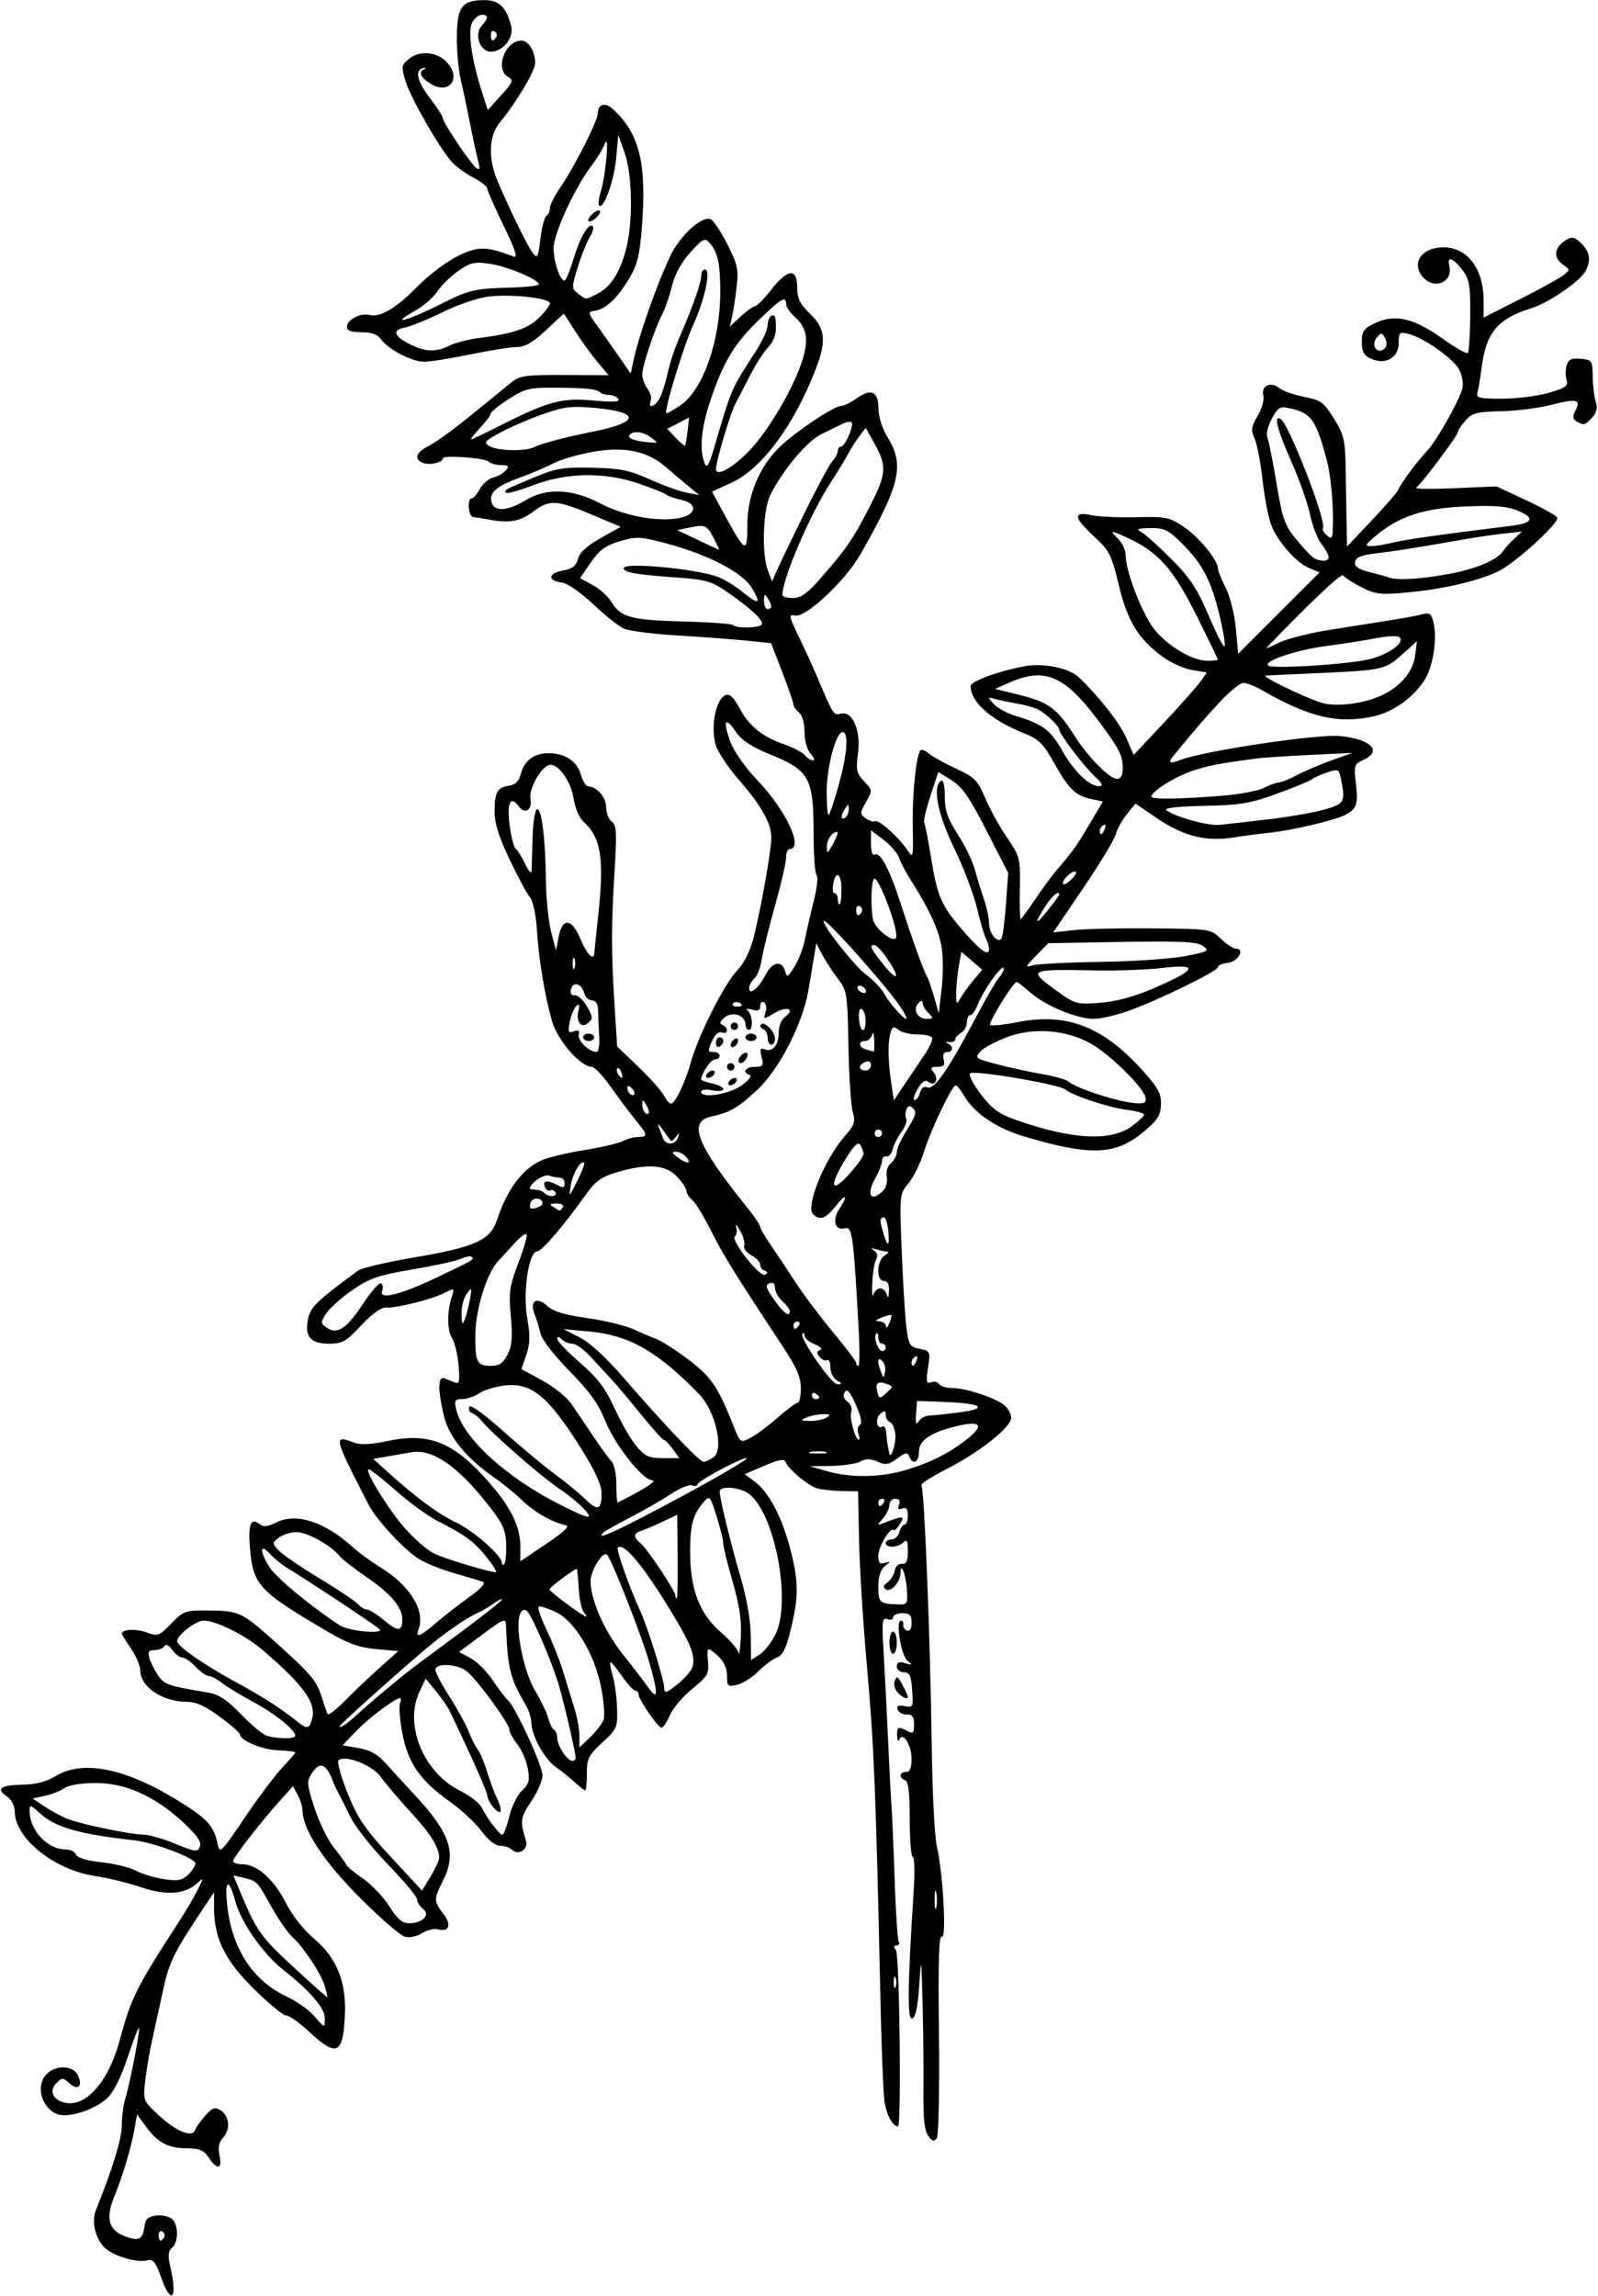 <?xml version="1.0" encoding="UTF-8" standalone="no"?>
<!-- Created with Inkscape (http://www.inkscape.org/) -->

<svg
   xmlns:dc="http://purl.org/dc/elements/1.1/"
   xmlns:cc="http://creativecommons.org/ns#"
   xmlns:rdf="http://www.w3.org/1999/02/22-rdf-syntax-ns#"
   xmlns:svg="http://www.w3.org/2000/svg"
   xmlns="http://www.w3.org/2000/svg"
   xmlns:sodipodi="http://sodipodi.sourceforge.net/DTD/sodipodi-0.dtd"
   xmlns:inkscape="http://www.inkscape.org/namespaces/inkscape"
   id="svg4220"
   version="1.1"
   inkscape:version="0.91 r13725"
   width="405.938"
   height="583.125"
   viewBox="0 0 405.938 583.125"
   sodipodi:docname="TinyVetch.svg">
  <defs
     id="defs4224" />
  <sodipodi:namedview
     pagecolor="#ffffff"
     bordercolor="#666666"
     borderopacity="1"
     objecttolerance="10"
     gridtolerance="10"
     guidetolerance="10"
     inkscape:pageopacity="0"
     inkscape:pageshadow="2"
     inkscape:window-width="1600"
     inkscape:window-height="837"
     id="namedview4222"
     showgrid="false"
     inkscape:zoom="1.1489818"
     inkscape:cx="202.96875"
     inkscape:cy="291.5625"
     inkscape:window-x="-8"
     inkscape:window-y="-8"
     inkscape:window-maximized="1"
     inkscape:current-layer="svg4220" />
  <path
     style="fill:#000000"
     d="m 40.93,578.347 c -1.374,-3.87 -2.036,-4.69 -3.478,-4.313 -2.77,0.724 -8.978,-1.197 -11.069,-3.426 -2.265,-2.414 -3.155,-6.537 -2.018,-9.346 4.192,-10.354 6.572,-18.103 6.572,-21.4 0,-2.171 0.394,-5.244 0.875,-6.827 1.202,-3.952 3.862,-17.673 3.497,-18.038 -0.163,-0.163 -1.477,3.259 -2.921,7.603 -1.639,4.931 -3.549,8.755 -5.085,10.178 -2.665,2.468 -7.524,4.409 -11.038,4.409 -5.01,0 -7.921,-7.304 -4.239,-10.636 2.394,-2.166 6.424,-1.986 7.671,0.343 1.482,2.77 0.186,4.199 -2.008,2.214 -1.663,-1.505 -1.934,-1.516 -3.316,-0.134 -1.942,1.942 -1.033,4.246 1.974,5.001 5.395,1.354 11.238,-5.258 14.104,-15.958 2.86,-10.681 4.165,-13.286 15.054,-30.049 1.675,-2.578 3.78,-6.164 4.679,-7.969 1.63,-3.272 1.629,-3.276 -0.253,-1.601 -3.031,2.7 -7.977,3.013 -14.057,0.892 -2.973,-1.038 -8.201,-2.31 -11.616,-2.828 C 13.745,474.869 3.75,466.855 3.75,460.021 c 0,-1.421 -0.844,-3.006 -2.053,-3.852 -2.798,-1.96 -1.56,-2.823 4.218,-2.942 3.214,-0.066 5.981,-0.789 8.148,-2.129 6.809,-4.209 17.456,-2.161 30.705,5.907 7.793,4.746 9.55,6.623 10.498,11.216 0.547,2.649 0.805,2.402 6.868,-6.562 3.465,-5.123 7.778,-10.869 9.583,-12.768 C 73.523,446.992 75,445.267 75,445.058 c 0,-0.209 -1.948,-0.453 -4.328,-0.543 -4.082,-0.154 -9.734,-2.514 -9.734,-4.063 0,-0.388 -2.302,-2.407 -5.116,-4.485 -3.667,-2.709 -6.04,-3.78 -8.376,-3.78 -6.206,0 -11.82,-3.807 -11.82,-8.015 0,-1.12 -1.055,-3.59 -2.344,-5.49 -1.289,-1.9 -2.344,-3.601 -2.344,-3.781 0,-1.116 3.532,-1.326 6.183,-0.368 2.985,1.079 3.278,0.977 6.396,-2.233 3.136,-3.229 3.524,-3.362 9.641,-3.301 7.433,0.073 8.287,0.458 15.749,7.101 9.812,8.734 11.482,10.65 12.718,14.586 0.664,2.115 1.382,4.183 1.595,4.596 0.213,0.413 2.162,-1.063 4.331,-3.281 2.168,-2.218 6.12,-5.98 8.782,-8.359 l 4.839,-4.326 -5.621,-0.51 c -4.355,-0.395 -7.144,-1.404 -12.382,-4.48 -17.512,-10.282 -18.874,-11.755 -19.681,-21.279 -0.504,-5.95 0.275,-7.795 2.508,-5.942 0.895,0.743 2.033,0.613 4.23,-0.483 5.017,-2.503 12.271,-0.164 19.307,6.226 1.547,1.405 4.711,3.719 7.031,5.143 7.582,4.653 11.564,11.093 9.762,15.788 -0.889,2.317 0.418,1.856 4.301,-1.515 1.93,-1.676 5.72,-4.624 8.421,-6.552 3.132,-2.235 4.449,-3.68 3.635,-3.989 -0.702,-0.266 -4.121,-1.295 -7.599,-2.287 -3.477,-0.991 -7.643,-2.743 -9.256,-3.891 -4.006,-2.852 -10.349,-9.826 -12.18,-13.392 -9.034,-17.587 -9.09,-17.84 -3.472,-15.704 1.389,0.528 4.372,0.355 8.264,-0.479 10.516,-2.254 16.828,0.28 25.608,10.28 5.804,6.611 8.139,11.388 8.139,16.648 l 0,3.608 6.58,-4.426 c 4.579,-3.081 6.076,-4.525 4.922,-4.753 -3.303,-0.651 -7.933,-3.287 -10.99,-6.256 -1.718,-1.668 -4.961,-4.311 -7.208,-5.873 -7.033,-4.89 -11.466,-10.325 -12.717,-15.591 -1.628,-6.854 -1.559,-10.263 0.195,-9.554 0.773,0.313 1.979,0.802 2.68,1.087 1.008,0.41 1.182,-0.517 0.835,-4.453 -0.241,-2.734 -0.995,-5.859 -1.675,-6.945 -1.263,-2.015 -1.274,-6.613 -0.024,-10.516 0.679,-2.12 0.627,-2.142 -1.966,-0.829 -3.201,1.621 -12.237,3.858 -14.85,3.677 -1.146,-0.079 -3.558,1.678 -6.205,4.521 -3.801,4.083 -4.789,4.651 -8.088,4.651 -4.747,0 -6.279,-1.709 -5.458,-6.086 0.597,-3.184 2.012,-4.571 12.733,-12.474 0.907,-0.668 7.294,-2.169 14.194,-3.334 15.52,-2.621 19.434,-4.385 21.108,-9.513 2.488,-7.618 6.302,-12.79 11.114,-15.074 1.575,-0.747 6.492,-1.946 10.928,-2.664 4.435,-0.718 8.926,-1.767 9.979,-2.33 1.054,-0.564 2.787,-1.025 3.852,-1.025 2.529,0 2.447,-0.541 -0.641,-4.277 -1.418,-1.715 -4.227,-5.462 -6.241,-8.327 -2.015,-2.865 -4.228,-5.209 -4.919,-5.209 -2.846,0 -8.659,-6.667 -10.07,-11.551 -1.869,-6.467 -3.377,-15.591 -3.888,-23.526 -0.236,-3.66 -0.989,-7.13 -1.73,-7.969 -0.722,-0.817 -3.044,-5.119 -5.161,-9.559 -2.716,-5.697 -3.845,-9.284 -3.835,-12.188 0.017,-4.966 0.686,-6.167 3.673,-6.598 1.582,-0.228 2.498,-1.146 2.99,-2.996 0.901,-3.388 3.334,-5.237 6.917,-5.258 4.254,-0.024 7.333,1.962 8.307,5.359 0.479,1.669 1.337,3.048 1.907,3.065 2.201,0.063 4.552,2.8 4.552,5.298 0,1.433 0.641,3.074 1.424,3.647 1.211,0.885 1.316,2.782 0.705,12.674 -0.859,13.887 -0.856,20.423 0.011,34.133 l 0.652,10.312 5.382,5.156 c 2.96,2.836 5.88,6.105 6.489,7.266 0.609,1.16 1.418,2.109 1.798,2.109 1.021,0 3.669,-5.487 4.976,-10.312 1.807,-6.672 8.406,-19.851 11.695,-23.36 2.016,-2.15 3.47,-5.079 4.422,-8.906 1.873,-7.528 4.414,-21.95 4.406,-25.012 -0.009,-3.612 -2.538,-8.124 -8.178,-14.592 -2.77,-3.177 -5.445,-7.185 -5.945,-8.906 -1.699,-5.855 0.851,-14.33 3.77,-12.526 0.542,0.335 1.653,1.901 2.47,3.48 2.102,4.066 5.773,7.025 10.852,8.75 2.41,0.818 4.887,2.097 5.505,2.843 0.618,0.745 1.56,1.355 2.092,1.355 0.532,0 0.27,-0.771 -0.584,-1.714 -0.906,-1.001 -1.552,-3.294 -1.552,-5.51 0,-2.23 -0.58,-4.277 -1.406,-4.963 -0.773,-0.642 -1.406,-1.551 -1.406,-2.02 0,-0.469 -1.278,-4.166 -2.839,-8.215 l -2.839,-7.362 -6.301,-0.645 c -3.466,-0.355 -11.364,-0.947 -17.551,-1.316 -6.188,-0.369 -12.305,-1.154 -13.594,-1.744 -1.289,-0.59 -4.801,-3.396 -7.803,-6.235 -3.138,-2.967 -6.496,-5.286 -7.896,-5.453 -3.688,-0.439 -3.574,-2.327 0.183,-3.032 2.505,-0.47 3.459,-1.198 3.907,-2.982 0.399,-1.588 2.268,-3.306 5.713,-5.25 l 5.121,-2.89 -7.347,-3.1 c -8.993,-3.795 -10.793,-3.876 -14.982,-0.681 -3.233,2.466 -6.177,2.939 -11.583,1.862 -1.289,-0.257 -2.871,-0.502 -3.516,-0.545 -1.278,-0.085 -1.664,-4.766 -0.393,-4.766 0.428,0 1.35,-1.066 2.047,-2.369 0.697,-1.303 2.228,-2.61 3.401,-2.904 1.173,-0.294 2.624,-1.127 3.224,-1.85 0.885,-1.066 0.661,-1.314 -1.18,-1.314 -1.249,0 -2.672,-0.385 -3.162,-0.855 -1.051,-1.009 -11.675,-1.782 -11.673,-0.849 0.002,1.028 -3.347,1.799 -5.023,1.156 -2.425,-0.93 -1.807,-2.721 1.509,-4.372 1.676,-0.834 6.57,-4.393 10.876,-7.908 4.306,-3.515 8.865,-7.229 10.13,-8.253 2.017,-1.633 3.674,-1.856 13.455,-1.808 l 11.155,0.054 -2.814,-3.348 c -1.548,-1.841 -4.105,-5.367 -5.683,-7.835 l -2.868,-4.487 -4.546,4.252 c -3.255,3.045 -5.327,4.252 -7.296,4.252 -1.512,0 -6.85,0.844 -11.862,1.875 -5.012,1.031 -10.319,1.875 -11.793,1.875 -3.112,0 -9.188,-3.173 -10.982,-5.734 C 95.9,84.919 94.38,84.375 91.822,84.375 c -2.622,0 -3.697,-0.399 -3.697,-1.373 0,-1.798 3.455,-3.61 5.742,-3.012 2.706,0.708 6.773,-1.72 12.28,-7.328 2.721,-2.771 7.247,-6.186 10.058,-7.588 5.207,-2.598 7.332,-2.584 14.269,0.091 1.141,0.44 0.442,-1.71 -2.578,-7.925 -2.28,-4.691 -4.145,-8.933 -4.145,-9.428 0,-0.494 -1.582,-1.71 -3.516,-2.702 -1.934,-0.992 -4.399,-2.793 -5.478,-4.003 -3.217,-3.607 -10.497,-16.325 -11.762,-20.548 -1.102,-3.679 -1.042,-4.039 0.954,-5.655 2.676,-2.167 7.087,-1.761 9.545,0.878 3.934,4.223 0.48,8.514 -4.321,5.368 -2.442,-1.6 -2.909,-2.878 -1.337,-3.658 0.529,-0.262 0.423,-0.368 -0.234,-0.235 -2.312,0.468 -1.737,3.255 1.564,7.58 1.834,2.403 3.335,4.729 3.335,5.168 0,1.139 7.26,11.923 8.574,12.735 0.778,0.481 0.911,0.022 0.458,-1.578 -0.351,-1.241 -1.262,-5.42 -2.024,-9.287 -0.762,-3.867 -1.877,-9.141 -2.478,-11.719 -0.601,-2.578 -1.043,-7.579 -0.982,-11.113 0.127,-7.411 1.33,-8.965 6.978,-9.014 3.754,-0.032 5.639,1.811 6.836,6.686 0.718,2.923 -2.109,6.409 -5.197,6.409 -2.705,0 -4.283,-4.393 -2.347,-6.533 C 124.116,4.604 124.134,3.75 122.377,3.75 c -0.755,0 -1.854,0.898 -2.442,1.997 -1.165,2.178 -0.101,9.584 2.565,17.84 l 1.41,4.367 3.392,-3.755 c 3.01,-3.331 3.212,-3.855 1.795,-4.648 -3.467,-1.94 -0.808,-9.238 3.366,-9.238 1.797,0 3.475,2.752 3.475,5.701 0,2.024 -4.705,9.924 -9.07,15.231 -2.723,3.31 -2.894,9.126 -0.436,14.85 3.297,7.679 7.495,16.252 8.84,18.052 1.239,1.659 1.4,1.38 2.009,-3.501 0.364,-2.917 1.055,-5.546 1.535,-5.843 0.48,-0.296 0.872,-1.176 0.872,-1.955 0,-0.779 1.254,-3.239 2.787,-5.467 3.533,-5.135 9.401,-16.78 9.401,-18.656 0,-2.267 1.839,-2.798 3.737,-1.08 6.714,6.076 8.637,13.539 7.508,29.144 -0.562,7.763 -1.132,10.25 -3.138,13.672 -2.982,5.089 -6.017,8.018 -8.745,8.441 -2.019,0.313 -2.012,0.362 0.643,4.067 1.478,2.062 3.961,5.587 5.518,7.831 l 2.83,4.081 0.542,-2.675 c 1.288,-6.361 5.912,-19.598 9.498,-27.192 2.411,-5.104 7.985,-10.213 10.212,-9.359 0.729,0.28 2.655,3.143 4.28,6.362 2.628,5.206 2.888,6.425 2.348,11.019 -0.334,2.841 -0.861,6.238 -1.172,7.549 l -0.565,2.383 2.757,-2.578 c 1.516,-1.418 3.155,-2.594 3.643,-2.614 0.487,-0.02 2.361,-1.918 4.163,-4.219 4.181,-5.338 6.567,-5.562 6.567,-0.617 0,2.845 0.664,4.209 3.281,6.746 3.918,3.798 4.214,6.909 1.353,14.262 -5.512,14.172 -13.661,25.136 -21.271,28.62 l -5.003,2.29 3.4,6.242 c 5.117,9.393 5.583,9.578 5.583,2.223 0,-7.569 3.118,-14.999 8.378,-19.963 4.177,-3.943 13.623,-10.236 15.363,-10.236 0.705,0 2.522,-0.883 4.038,-1.963 3.701,-2.636 5.495,-1.781 5.531,2.636 0.017,2.084 0.981,5.09 2.339,7.295 4.335,7.039 3.174,11.997 -6.972,29.77 -3.769,6.603 -13.773,15.989 -16.487,15.468 -1.747,-0.335 -1.682,0.046 0.935,5.474 1.547,3.209 3.495,7.455 4.328,9.436 4.412,10.484 4.421,10.499 6.331,9.999 2.955,-0.773 5.121,4.333 4.317,10.177 -0.562,4.088 -0.372,4.946 1.55,6.992 2.161,2.3 2.168,2.372 0.497,5.283 -1.599,2.785 -1.603,3.017 -0.08,4.131 0.887,0.649 1.941,0.977 2.342,0.729 0.886,-0.548 6.132,4.13 8.244,7.351 1.471,2.244 1.525,1.997 1.365,-6.237 -0.157,-8.064 0.884,-18.039 1.999,-19.154 0.275,-0.275 1.242,0.128 2.147,0.897 0.905,0.769 4.004,2.486 6.885,3.817 4.692,2.166 5.46,2.942 7.357,7.424 1.165,2.753 3.659,7.272 5.542,10.042 3.313,4.873 3.419,5.29 3.278,12.891 -0.081,4.32 0.002,7.855 0.184,7.855 0.182,0 1.815,-2.215 3.628,-4.922 1.814,-2.707 4.262,-6.047 5.441,-7.421 4.238,-4.942 5.01,-6.021 8.399,-11.739 l 3.439,-5.801 -2.972,-0.631 c -3.99,-0.847 -5.671,-2.488 -9.469,-9.241 -2.753,-4.895 -3.861,-5.972 -7.733,-7.523 -8.275,-3.314 -13.426,-7.891 -13.426,-11.928 0,-1.203 7.124,-3.814 13.782,-5.051 4.608,-0.857 11.235,0.482 13.614,2.749 5.328,5.078 10.517,11.706 12.194,15.572 l 1.83,4.219 7.496,-7.969 c 4.123,-4.383 8.306,-9.091 9.295,-10.464 l 1.799,-2.495 -3.72,-0.628 c -2.046,-0.346 -5.345,-1.806 -7.331,-3.244 -6.297,-4.561 -9.102,-9.103 -11.318,-18.325 -1.854,-7.713 -2.39,-8.771 -6.241,-12.32 -5.287,-4.873 -5.487,-6.434 -0.697,-5.439 1.934,0.402 7.108,0.636 11.5,0.521 7.404,-0.194 8.274,-0.015 11.976,2.471 3.851,2.586 8.633,8.423 8.633,10.536 0,0.564 0.894,2.777 1.987,4.919 1.119,2.193 2.245,6.703 2.578,10.323 l 0.591,6.429 10.338,-10.333 10.338,-10.333 -2.608,-1.08 c -3.238,-1.341 -7.79,-6.432 -9.579,-10.714 -0.743,-1.778 -1.766,-6.948 -2.272,-11.488 -0.507,-4.54 -1.431,-9.373 -2.054,-10.739 -0.964,-2.115 -0.845,-2.971 0.798,-5.755 1.086,-1.841 1.709,-4.114 1.425,-5.2 -0.639,-2.443 1.946,-3.599 4.075,-1.823 0.842,0.702 3.67,1.699 6.285,2.214 4.312,0.85 5.019,1.367 7.598,5.553 2.55,4.139 2.855,5.446 2.956,12.656 0.061,4.422 0.167,10.685 0.234,13.918 l 0.123,5.877 6.328,-6.686 c 3.48,-3.677 6.499,-7.166 6.708,-7.752 0.523,-1.467 4.747,-7.16 7.294,-9.831 2.402,-2.519 8.144,-12.689 8.959,-15.866 0.3,-1.172 -0.031,-3.281 -0.736,-4.688 -1.402,-2.795 -9.006,-8.18 -12.949,-9.169 -2.285,-0.574 -2.479,-0.393 -2.479,2.312 0,3.742 -3.38,5.666 -7.031,4.002 -1.833,-0.835 -2.344,-1.765 -2.344,-4.262 0,-2.751 0.472,-3.419 3.401,-4.808 4.975,-2.361 9.788,-1.263 16.988,3.875 3.294,2.35 6.233,4.029 6.533,3.729 0.299,-0.299 0.577,-4.542 0.617,-9.429 0.062,-7.548 -0.214,-9.27 -1.836,-11.443 -2.421,-3.243 -4.162,-3.901 -3.486,-1.318 1.071,4.097 -3.666,6.265 -6.602,3.022 -3.221,-3.559 -0.485,-7.661 5.111,-7.661 6.1,0 10.213,5.44 10.213,13.51 l 0,4.32 9.141,-4.618 c 5.027,-2.54 9.984,-5.265 11.016,-6.056 1.868,-1.433 1.867,-1.444 -0.148,-2.884 -2.364,-1.689 -2.035,-4.273 0.767,-6.023 1.595,-0.996 2.191,-0.93 3.666,0.404 2.546,2.304 2.966,4.459 1.444,7.394 -1.317,2.538 -9.429,8.084 -13.809,9.44 -8.48,2.626 -11.441,6.155 -12.571,14.982 -0.33,2.578 -0.804,5.426 -1.053,6.328 -0.401,1.452 0.319,1.641 6.263,1.641 3.694,0 9.013,-0.668 11.82,-1.484 4.318,-1.255 5.017,-1.761 4.534,-3.281 -0.314,-0.989 -0.295,-2.665 0.042,-3.726 0.478,-1.505 1.264,-1.865 3.579,-1.641 2.839,0.275 2.969,0.469 3.021,4.507 0.03,2.32 0.384,5.198 0.788,6.395 0.519,1.541 0.256,2.704 -0.903,3.984 -1.834,2.026 -2.216,2.119 -4.02,0.975 -0.975,-0.618 -1.029,-1.252 -0.232,-2.741 1.49,-2.785 0.213,-3.087 -6.07,-1.437 -3.055,0.803 -8.803,1.536 -12.772,1.63 -6.306,0.149 -7.46,0.45 -9.141,2.388 -1.058,1.22 -1.923,2.55 -1.923,2.956 0,0.85 -9.283,13.214 -10.579,14.09 -0.475,0.321 3.926,0.376 9.78,0.122 l 10.643,-0.461 7.734,3.615 c 4.254,1.988 7.734,3.963 7.734,4.388 0,1.788 -11.174,11.827 -15.213,13.667 -5.563,2.534 -14.177,4.487 -23.433,5.312 -6.407,0.571 -7.702,0.405 -11.25,-1.44 -2.205,-1.147 -4.252,-2.471 -4.548,-2.943 -0.416,-0.662 -8.781,7.244 -19.522,18.45 -0.205,0.214 1.3,-0.42 3.345,-1.408 2.044,-0.988 7.907,-2.452 13.028,-3.254 17.995,-2.819 20.583,-3.252 23.045,-3.859 2.217,-0.546 2.554,-0.291 3.14,2.379 0.861,3.919 -0.209,10.792 -2.18,13.998 -2.885,4.694 -8.083,8.415 -13.325,9.539 -8.911,1.911 -16.154,0.194 -28.073,-6.656 -1.797,-1.032 -3.95,-1.877 -4.786,-1.877 -0.836,0 -3.584,2.234 -6.108,4.965 -3.951,4.275 -5.807,6.432 -11.627,13.511 -1.527,1.857 -1.078,2.159 1.647,1.108 6.094,-2.351 35.13,-6.689 40.754,-6.089 7.842,0.838 10.694,3.831 5.782,6.07 -2.31,1.053 -2.416,1.392 -1.867,6.01 0.624,5.26 0.23,6.395 -2.774,7.974 -2.517,1.323 -13.778,3.964 -19.161,4.494 -2.32,0.228 -6.466,0.774 -9.212,1.214 -6.912,1.106 -12.683,-0.34 -19.309,-4.838 l -5.551,-3.769 -2.203,2.722 c -1.212,1.497 -2.468,3.777 -2.791,5.066 -0.323,1.289 -4.033,7.425 -8.244,13.636 l -7.656,11.292 5.217,-0.587 c 2.869,-0.323 11.862,-0.525 19.984,-0.45 14.664,0.136 14.786,0.154 17.395,2.654 1.445,1.385 3.163,2.518 3.817,2.518 2.396,0 0.558,3.282 -2.003,3.578 -1.414,0.163 -2.57,0.66 -2.57,1.103 0,1.02 -15.527,8.585 -22.936,11.176 -3.076,1.075 -6.963,1.955 -8.637,1.955 -4.215,0 -12.211,-3.312 -15.975,-6.617 -1.728,-1.517 -3.333,-2.758 -3.568,-2.758 -0.877,0 -7.269,10.364 -6.727,10.906 0.311,0.311 3.35,0.012 6.754,-0.665 12.664,-2.517 21.827,0.994 31.96,12.246 3.983,4.423 4.757,5.863 4.66,8.666 -0.098,2.81 -0.856,3.972 -4.627,7.088 -6.973,5.762 -13.374,5.98 -30.031,1.022 -7.129,-2.122 -12.667,-5.844 -15.282,-10.27 -0.891,-1.509 -1.874,-2.743 -2.184,-2.743 -0.935,0 -6.369,11.365 -8.068,16.875 -0.875,2.836 -2.636,6.421 -3.913,7.968 -2.314,2.801 -2.321,2.866 -1.742,17.344 0.319,7.993 0.856,16.705 1.193,19.361 0.558,4.401 0.856,4.877 3.365,5.379 2.681,0.536 2.736,0.66 2.116,4.793 -0.534,3.563 -0.409,4.155 0.783,3.698 0.781,-0.3 1.698,-0.094 2.039,0.457 0.34,0.551 1.845,1.001 3.343,1.001 3.497,0 11.216,2.582 13.337,4.462 0.902,0.8 1.641,2.193 1.641,3.096 0,2.356 -7.96,8.689 -16.251,12.929 -3.916,2.003 -6.873,3.888 -6.572,4.19 0.74,0.74 2.269,39.162 2.619,65.792 0.156,11.859 0.733,23.461 1.284,25.781 1.577,6.652 2.542,23.855 1.295,23.084 -0.753,-0.465 -0.957,6.31 -0.742,24.619 0.163,13.893 -0.075,25.824 -0.529,26.513 -0.661,1.003 -1.094,0.903 -2.167,-0.501 -0.985,-1.289 -1.314,-4.396 -1.239,-11.719 0.056,-5.481 -0.045,-15.449 -0.223,-22.152 -0.316,-11.893 -0.336,-11.997 -0.852,-4.293 -0.362,5.413 -0.925,8.026 -1.791,8.312 -1.276,0.421 -1.17,-8.081 0.411,-32.847 0.288,-4.512 0.176,-8.203 -0.25,-8.203 -0.425,7e-5 -0.773,-4.289 -0.773,-9.531 0,-6.791 -0.337,-9.643 -1.172,-9.922 -1.64,-0.548 -1.466,-2.11 0.234,-2.11 0.988,0 1.406,-0.997 1.406,-3.348 0,-3.537 -2.253,-7.023 -3.132,-4.847 -0.259,0.64 -0.503,0.214 -0.544,-0.946 -0.083,-2.352 0.248,-2.505 2.644,-1.222 1.398,0.748 1.657,0.483 1.657,-1.698 0,-1.972 -0.441,-2.571 -1.858,-2.527 -1.022,0.032 -2.061,-0.529 -2.31,-1.247 -0.326,-0.943 0.168,-1.186 1.78,-0.877 2.134,0.409 2.218,0.231 1.907,-4.086 -0.266,-3.699 -0.647,-4.514 -2.109,-4.514 -0.995,0 -1.785,-0.65 -1.785,-1.469 0,-1.085 0.552,-1.305 2.109,-0.841 1.877,0.56 1.94,0.489 0.574,-0.64 -1.628,-1.345 -3.043,-10.175 -1.631,-10.175 0.452,0 0.717,0.475 0.588,1.055 -0.129,0.58 0.293,1.248 0.938,1.484 0.746,0.274 1.172,-0.451 1.172,-1.992 0,-1.958 -0.449,-2.422 -2.344,-2.422 -1.289,0 -2.344,0.467 -2.344,1.038 0,0.571 -0.667,0.782 -1.481,0.469 -1.31,-0.503 -1.417,0.488 -0.928,8.572 0.304,5.027 0.802,14.835 1.107,21.796 0.305,6.961 0.699,14.555 0.875,16.875 0.176,2.32 0.543,10.883 0.815,19.029 0.272,8.146 0.743,15.212 1.047,15.703 0.303,0.491 0.053,0.893 -0.556,0.893 -0.762,0 -0.814,0.366 -0.169,1.172 0.917,1.145 1.428,44.766 0.525,44.766 -1.412,0 -3.021,-3.079 -3.476,-6.651 -0.29,-2.272 -0.745,-14.256 -1.013,-26.631 -1.099,-50.821 -1.62,-63.737 -3.351,-82.969 -0.998,-11.086 -1.923,-25.745 -2.057,-32.575 l -0.243,-12.419 -4.219,-0.097 c -2.32,-0.053 -5.135,-0.371 -6.254,-0.706 -2.291,-0.686 -7.393,-4.991 -7.972,-6.726 -0.272,-0.817 -1.784,-0.533 -5.377,1.013 l -4.997,2.15 2.467,1.797 c 3.558,2.592 6.878,8.765 8.995,16.723 2.273,8.548 2.329,12.336 0.307,20.717 -1.188,4.924 -2.067,6.737 -3.537,7.296 -1.075,0.409 -3.211,1.999 -4.747,3.533 -1.535,1.535 -3.951,3.066 -5.369,3.403 -2.349,0.559 -2.578,0.378 -2.578,-2.038 0,-2.645 -1.073,-4.499 -3.769,-6.507 -1.222,-0.911 -1.377,-0.557 -1.086,2.491 0.31,3.255 -0.027,3.852 -4.018,7.123 -2.396,1.964 -4.945,4.977 -5.663,6.696 -0.718,1.719 -1.674,3.125 -2.125,3.125 -0.915,0 -5.839,-7.187 -5.839,-8.522 0,-0.469 -0.364,-0.853 -0.81,-0.853 -0.446,0 -1.985,-1.695 -3.421,-3.767 -1.436,-2.072 -2.752,-3.626 -2.924,-3.454 -0.172,0.172 0.11,1.762 0.628,3.533 0.518,1.771 1.008,5.477 1.09,8.236 0.141,4.763 -0.05,5.199 -3.77,8.634 -3.493,3.225 -3.918,4.08 -3.918,7.874 0,2.341 -0.192,4.256 -0.426,4.256 -0.234,0 -1.449,-0.949 -2.698,-2.109 -1.25,-1.16 -3.381,-2.869 -4.735,-3.798 -2.82,-1.933 -6.196,-7.996 -6.216,-11.165 -0.007,-1.181 -0.629,-3.201 -1.381,-4.49 -4.078,-6.991 -4.641,-9.244 -5.085,-20.35 -0.076,-1.902 -0.558,-1.714 -6.002,2.344 l -5.92,4.412 2.933,1.574 c 1.613,0.866 4.15,3.397 5.636,5.625 1.487,2.228 3.194,4.477 3.794,4.997 1.927,1.671 8.851,16.693 8.833,19.165 -0.009,1.314 -1.304,4.287 -2.876,6.608 -2.76,4.072 -2.881,4.981 -1.326,9.949 0.705,2.25 -1.97,3.925 -3.625,2.269 -0.533,-0.533 -1.858,-0.968 -2.945,-0.968 -1.219,0 -3.033,-1.433 -4.734,-3.739 -1.517,-2.057 -5.218,-5.483 -8.225,-7.613 -7.341,-5.202 -10.459,-9.724 -11.873,-17.223 -0.632,-3.35 -0.905,-6.729 -0.606,-7.508 0.299,-0.779 0.337,-1.416 0.086,-1.416 -1.259,0 -7.873,4.927 -11.062,8.24 l -3.61,3.751 4.042,0.683 c 2.803,0.474 4.849,1.581 6.674,3.614 1.448,1.612 4.977,5.462 7.843,8.556 8.87,9.576 10.489,14.605 6.942,21.562 -2.339,4.587 -2.334,5.258 0.061,8.302 2.193,2.788 1.593,4.76 -1.224,4.024 -1.039,-0.272 -2.886,0.16 -4.106,0.959 -1.251,0.819 -3.146,1.22 -4.346,0.919 -1.171,-0.294 -6.342,-4.762 -11.491,-9.929 -9.171,-9.202 -14.456,-17.225 -14.55,-22.087 -0.02,-1.031 -0.577,-2.85 -1.238,-4.041 l -1.202,-2.166 -3.687,4.115 c -4.365,4.872 -11.057,13.464 -11.499,14.766 -0.172,0.505 0.843,0.919 2.255,0.919 3.793,0 8.065,3.765 11.118,9.798 1.603,3.169 4.537,6.885 7.223,9.15 5.638,4.754 8.125,10.815 7.803,19.02 -0.404,10.305 -2.043,11.162 -8.965,4.688 -2.481,-2.32 -5.147,-4.219 -5.926,-4.219 -0.779,0 -4.502,-3.059 -8.274,-6.797 C 57.062,497.754 54.375,492.24 54.375,484.396 l 0,-3.826 -3.047,4.557 c -6.918,10.346 -8.342,13.209 -9.742,19.589 -0.808,3.68 -2.075,9.432 -2.816,12.784 -0.741,3.352 -1.594,8.324 -1.896,11.05 -0.543,4.902 -0.504,4.997 3.508,8.701 4.333,4.001 8.475,5.713 9.122,3.772 0.211,-0.632 1.367,-2.28 2.571,-3.664 1.793,-2.062 2.494,-2.329 3.885,-1.482 2.295,1.397 2.665,4.831 0.747,6.95 -1.123,1.241 -1.39,2.554 -0.938,4.61 0.768,3.499 -0.593,3.766 -2.712,0.532 -1.229,-1.876 -2.326,-2.35 -5.498,-2.377 -4.846,-0.041 -7.43,-1.396 -10.441,-5.477 l -2.306,-3.126 -0.634,3.615 c -0.833,4.746 -2.979,11.92 -5.201,17.382 -2.236,5.498 -1.329,8.524 3.009,10.036 3.418,1.191 4.278,0.699 4.734,-2.71 0.238,-1.777 0.951,-2.417 2.949,-2.646 1.449,-0.166 3.242,0.202 3.984,0.818 1.719,1.427 1.749,5.954 0.048,7.366 -0.975,0.809 -1.098,1.954 -0.491,4.568 1.939,8.35 0.367,10.372 -2.277,2.928 z m 0.748,-10.157 c 0.297,-0.48 0.111,-1.138 -0.413,-1.462 -0.524,-0.324 -0.953,0.069 -0.953,0.873 0,1.647 0.563,1.889 1.366,0.589 z M 82.5,512.447 c 0,-2.504 -3.803,-6.889 -10.656,-12.284 -5.019,-3.952 -10.621,-11.974 -12.042,-17.245 -1.653,-6.129 -2.787,-5.68 -2.102,0.832 1.161,11.051 6.485,19.249 15.129,23.299 2.483,1.163 5.57,3.325 6.859,4.804 2.897,3.324 2.812,3.306 2.812,0.594 z m 0.015,-8.021 c -0.908,-3.164 -5.417,-9.985 -8.344,-12.619 -1.092,-0.983 -3.472,-4.445 -5.288,-7.693 -3.608,-6.452 -3.561,-6.404 -7.133,-7.256 l -2.47,-0.589 2.041,4.913 c 3.198,7.696 4.806,10.245 9.157,14.518 3.788,3.719 12.283,11.413 12.66,11.465 0.093,0.013 -0.187,-1.219 -0.623,-2.738 z m 144.981,-2.16 c -0.26,-0.645 -0.473,-0.117 -0.473,1.172 0,1.289 0.213,1.816 0.473,1.172 0.26,-0.645 0.26,-1.699 0,-2.344 z M 107.709,487.156 c 0.809,-0.975 0.724,-1.564 -0.354,-2.459 -0.78,-0.647 -1.418,-1.713 -1.418,-2.369 0,-0.656 -3.328,-4.634 -7.396,-8.841 -4.068,-4.207 -8.353,-9.63 -9.522,-12.052 -1.169,-2.422 -2.485,-5.037 -2.923,-5.81 -0.438,-0.773 -1.035,-2.039 -1.327,-2.812 -1.863,-4.94 -3.458,-5.67 -5.518,-2.526 -1.387,2.117 -1.341,2.747 0.657,8.899 1.182,3.641 3.409,8.185 4.949,10.098 1.54,1.912 2.941,3.846 3.115,4.296 0.174,0.45 2.092,2.04 4.263,3.534 2.171,1.493 5.171,4.652 6.668,7.02 2.127,3.366 3.269,4.305 5.232,4.305 1.381,0 2.989,-0.577 3.575,-1.282 z m 130.141,-6.442 c -0.224,-1.166 -0.416,-0.433 -0.427,1.63 -0.01,2.062 0.173,3.017 0.408,2.12 0.235,-0.896 0.243,-2.584 0.019,-3.75 z M 111.558,471.858 c 0.012,-2.689 -2.126,-6.13 -7.256,-11.68 -3.03,-3.277 -6.423,-7.276 -7.54,-8.886 -2.074,-2.989 -9.211,-5.78 -10.776,-4.214 -0.409,0.409 0.643,4.179 2.338,8.377 2.573,6.372 4.388,9.042 10.985,16.16 l 7.902,8.527 2.171,-3.587 c 1.194,-1.973 2.173,-4.086 2.176,-4.697 z m -63.072,3.513 c 0.628,-0.805 1.155,-1.75 1.172,-2.099 0.064,-1.357 -10.467,-5.343 -15.626,-5.916 -13.966,-1.548 -20.032,-3.296 -23.953,-6.9 -2.357,-2.166 -2.577,-2.214 -2.565,-0.554 0.035,4.986 4.554,9.785 9.215,9.785 1.144,0 2.306,0.587 2.581,1.304 0.313,0.817 2.699,1.539 6.387,1.934 3.238,0.347 7.113,1.272 8.611,2.056 3.271,1.712 9.678,2.997 11.63,2.332 0.773,-0.263 1.92,-1.138 2.548,-1.943 z m -1.919,-12.535 c -7.154,-6.653 -14.621,-10.021 -22.218,-10.022 -3.664,-4.4e-4 -6.862,0.515 -7.969,1.286 -1.017,0.708 -3.257,1.593 -4.978,1.967 l -3.128,0.681 3.128,2.078 c 1.721,1.143 4.394,2.567 5.941,3.164 3.525,1.361 16.091,3.944 19.219,3.951 1.289,0.003 4.875,1.037 7.969,2.298 5.152,2.1 5.678,2.159 6.254,0.699 0.455,-1.152 -0.715,-2.844 -4.219,-6.102 z m 82.785,-1.488 c 0.606,-2.524 2.064,-5.495 3.242,-6.601 1.806,-1.697 2.037,-2.576 1.48,-5.627 -0.364,-1.989 -1.569,-4.77 -2.68,-6.182 -1.11,-1.411 -2.018,-3.095 -2.018,-3.743 0,-1.446 -8,-12.428 -10.695,-14.681 -2.362,-1.975 -8.055,-2.286 -8.055,-0.441 0,0.694 1.601,3.752 3.557,6.797 1.956,3.045 4.135,7.013 4.842,8.817 0.707,1.805 1.773,3.914 2.37,4.688 0.597,0.773 1.657,3.305 2.356,5.625 0.699,2.32 1.86,5.418 2.579,6.884 0.72,1.466 1.062,2.912 0.761,3.213 -0.663,0.663 -3.269,-2.621 -3.311,-4.172 -0.024,-0.9 -4.144,-10.139 -9.539,-21.393 -0.494,-1.031 -2.07,-3.299 -3.501,-5.039 l -2.602,-3.164 -1.569,3.306 c -3.983,8.394 1.007,20.539 10.34,25.167 2.474,1.227 4.944,3.15 5.489,4.274 1.34,2.763 4.465,6.863 5.232,6.863 0.342,0 1.117,-2.065 1.723,-4.59 z M 146.25,446.484 c 0,-1.178 -2.614,-12.573 -4.132,-18.012 -0.786,-2.817 -2.976,-8.592 -4.866,-12.834 -2.908,-6.526 -3.634,-7.515 -4.72,-6.43 -2.075,2.075 0.034,14.45 3.449,20.243 1.508,2.557 3.005,5.7 3.327,6.983 0.322,1.283 0.961,2.565 1.419,2.849 0.459,0.283 0.834,1.24 0.834,2.126 0,1.912 2.544,5.778 3.803,5.778 0.486,0 0.884,-0.317 0.884,-0.703 z m 7.107,-9.849 c 0.312,-0.982 0.023,-4.599 -0.641,-8.038 -1.634,-8.46 -6.711,-16.936 -11.497,-19.193 -1.97,-0.929 -3.923,-1.562 -4.339,-1.406 -0.416,0.156 0.467,2.814 1.964,5.908 1.496,3.094 3.418,7.945 4.271,10.781 0.852,2.836 2.118,6.964 2.812,9.173 0.694,2.209 1.262,5.347 1.262,6.972 l 0,2.955 2.802,-2.684 c 1.541,-1.476 3.057,-3.487 3.368,-4.469 z M 75,440.8 c 0,-1.475 -5.217,-5.655 -10.777,-8.637 -3.092,-1.658 -6.629,-3.807 -7.861,-4.776 -1.232,-0.969 -2.742,-1.762 -3.356,-1.762 -0.614,0 -2.107,-1.055 -3.318,-2.344 -1.211,-1.289 -2.737,-2.344 -3.392,-2.344 -0.654,0 -1.802,-0.875 -2.551,-1.944 -0.852,-1.216 -1.594,-1.567 -1.983,-0.938 -0.342,0.553 -1.469,1.006 -2.505,1.006 -1.508,0 -1.762,0.42 -1.274,2.109 0.335,1.16 1.354,3.159 2.265,4.442 1.605,2.261 2.421,2.534 12.61,4.226 2.763,0.459 4.795,1.807 8.438,5.6 2.639,2.748 5.642,5.2 6.673,5.451 C 71.122,441.655 75,441.606 75,440.8 Z m 4.321,-4.466 c 0.994,-3.961 -2.246,-8.406 -12.587,-17.272 -4.463,-3.826 -11.801,-7.487 -15.026,-7.496 -1.917,-0.006 -6.707,3.699 -6.707,5.188 0,1.34 6.855,6.086 15.706,10.875 5.65,3.057 10.911,6.435 14.294,9.179 3.058,2.48 3.594,2.422 4.321,-0.473 z m 11.61,-1.091 c 3.235,-2.997 11.215,-9.654 14.573,-12.157 1.528,-1.138 7.102,-5.279 12.387,-9.202 5.285,-3.922 9.609,-7.367 9.609,-7.654 0,-0.287 -0.949,0.167 -2.109,1.008 -1.16,0.842 -2.981,1.908 -4.046,2.369 -2.642,1.145 -8.266,5.012 -12.684,8.723 -7.413,6.225 -22.41,19.674 -22.41,20.095 0,0.651 2.037,-0.734 4.68,-3.183 z m 74.117,-12.732 c -1.855,-6.612 -9.644,-26.483 -10.855,-27.695 -1.015,-1.015 -4.149,4.013 -4.171,6.691 -0.037,4.67 3.468,12.674 8.098,18.491 2.496,3.136 5.381,6.897 6.413,8.359 2.636,3.736 2.772,2.194 0.516,-5.847 z m 10.827,0.937 c 0.855,-2.678 -0.254,-5.685 -4.986,-13.52 -7.393,-12.241 -12.457,-18.36 -13.954,-16.862 -0.45,0.45 3.07,10.375 5.653,15.938 1.922,4.14 6.137,17.642 6.152,19.707 0.01,1.44 0.483,1.306 3.301,-0.938 1.809,-1.44 3.535,-3.387 3.835,-4.326 z m 21.055,-8.241 c 4.248,-8.328 -0.119,-31.238 -6.855,-35.955 -2.328,-1.631 -7.262,-1.943 -7.262,-0.46 0,1.708 2.825,13.248 5.383,21.99 1.503,5.136 2.492,10.861 2.527,14.632 l 0.059,6.194 2.163,-1.416 c 1.19,-0.779 2.983,-3.022 3.984,-4.985 z m -10.795,-13.438 c -1.311,-4.526 -2.391,-8.919 -2.398,-9.764 -0.007,-0.845 -0.775,-3.974 -1.705,-6.953 -1.574,-5.042 -1.792,-5.302 -3.147,-3.75 -2.84,3.254 -3.572,5.846 -3.572,12.658 0,9.692 2.327,15.805 7.842,20.598 2.39,2.077 4.427,4.468 4.527,5.313 0.099,0.845 0.329,-1.031 0.509,-4.168 0.237,-4.111 -0.337,-8.004 -2.056,-13.933 z M 96.562,413.91 c 0,-0.377 -15.231,-10.519 -24.099,-16.047 -1.137,-0.709 -2.93,-2.215 -3.984,-3.346 -2.489,-2.672 -2.519,-0.556 -0.049,3.44 1.621,2.623 10.471,9.964 17.82,14.783 2.108,1.382 10.312,2.313 10.312,1.17 z m 5.625,-2.745 c 0,-3.022 -3.023,-6.539 -9.265,-10.778 -2.938,-1.995 -5.951,-4.362 -6.696,-5.26 -2.326,-2.803 -8.26,-6.066 -10.973,-6.035 -1.428,0.016 -3.406,0.643 -4.396,1.391 -1.732,1.31 -1.736,1.431 -0.121,3.216 0.923,1.02 5.628,4.244 10.455,7.164 4.827,2.92 9.257,5.89 9.845,6.598 0.588,0.708 1.561,1.288 2.162,1.288 0.601,0 2.553,1.223 4.338,2.717 3.588,3.003 4.652,2.934 4.652,-0.302 z m 46.112,-1.735 c -0.546,-0.658 -1.125,-3.4 -1.287,-6.094 -0.162,-2.694 -0.381,-4.898 -0.487,-4.898 -0.664,-6.2e-4 -6.926,4.682 -6.948,5.196 -0.023,0.546 8.415,6.799 9.365,6.94 0.192,0.028 -0.097,-0.486 -0.643,-1.144 z m 82.067,-5.918 c -0.243,-3.728 -1.616,-7.129 -1.616,-4.003 0,2.207 -2.401,4.919 -3.664,4.139 -0.845,-0.522 -0.748,-0.985 0.379,-1.81 0.833,-0.609 1.646,-1.94 1.807,-2.957 0.164,-1.039 0.963,-1.792 1.823,-1.719 1.156,0.098 1.531,-0.694 1.531,-3.234 0,-2.617 -0.25,-3.115 -1.125,-2.24 -1.362,1.362 -4.5,1.493 -4.5,0.188 0,-0.516 0.672,-0.938 1.494,-0.938 0.822,0 1.715,-0.844 1.984,-1.875 0.27,-1.031 0.863,-1.875 1.318,-1.875 0.455,0 0.828,-1.041 0.828,-2.314 0,-1.68 -0.389,-2.165 -1.417,-1.771 -1.014,0.389 -1.252,0.114 -0.837,-0.967 0.385,-1.003 0.073,-1.511 -0.927,-1.511 -0.829,0 -1.507,0.705 -1.507,1.567 0,0.862 -0.738,2.41 -1.641,3.44 -1.577,1.801 -1.568,1.845 0.234,1.139 4.842,-1.896 5.424,-1.862 4.111,0.24 -0.675,1.081 -1.405,1.788 -1.622,1.571 -0.852,-0.852 -3.895,4.194 -3.895,6.457 0,1.858 0.371,2.284 1.641,1.885 1.563,-0.491 1.563,-0.451 0,0.836 -1.071,0.882 -1.641,2.673 -1.641,5.155 0,4.046 0.339,4.371 4.711,4.528 2.721,0.097 2.787,-0.005 2.531,-3.933 z m -58.225,-8.201 -0.111,-10.628 -3.75,1.779 c -2.062,0.978 -4.488,2.013 -5.391,2.3 -2.042,0.648 -2.079,1.583 -0.129,3.202 1.71,1.42 8.801,12.074 8.801,13.224 0,0.413 0.155,0.751 0.345,0.751 0.19,0 0.295,-4.783 0.234,-10.628 z m -48.378,0.333 c -3.222,-4.068 -5.629,-5.865 -12.457,-9.3 -2.461,-1.238 -7.27,-4.718 -10.686,-7.734 -3.416,-3.016 -6.549,-5.483 -6.961,-5.483 -1.315,0 5.095,10.393 9.353,15.164 2.258,2.531 5.423,5.286 7.031,6.123 2.453,1.276 13.259,4.593 15.894,4.878 0.43,0.046 -0.548,-1.595 -2.174,-3.648 z m 4.826,-3.321 c -0.071,-3.521 -0.774,-5.208 -3.827,-9.177 -8.158,-10.608 -14.776,-15.294 -20.251,-14.339 -1.794,0.313 -4.707,0.822 -6.472,1.132 l -3.21,0.563 3.445,3.12 c 7.405,6.707 12.944,10.815 17.485,12.965 4.545,2.152 11.741,8.489 11.741,10.339 0,0.488 0.265,0.622 0.588,0.298 0.324,-0.324 0.549,-2.53 0.502,-4.902 z m 33.058,-6.215 c 16.63,-8.552 31.707,-17.216 27.247,-15.657 -3.223,1.126 -11.707,5.841 -11.707,6.506 0,0.439 -0.61,0.564 -1.355,0.278 -0.745,-0.286 -3.171,0.696 -5.391,2.183 -2.22,1.486 -6.778,4.111 -10.13,5.833 -3.352,1.722 -6.495,3.495 -6.984,3.941 -1.928,1.752 1.092,0.633 8.32,-3.084 z m -13.484,-3.097 c -1.19,-1.267 -3.9,-3.466 -6.023,-4.888 -4.742,-3.176 -17.276,-14.146 -19.979,-17.485 -0.616,-0.761 -1.628,-1.553 -2.25,-1.76 -0.622,-0.207 -0.949,-0.92 -0.728,-1.584 0.248,-0.745 3.553,1.607 8.629,6.141 4.525,4.041 10.418,8.951 13.098,10.912 2.679,1.96 6.165,4.815 7.745,6.345 3.255,3.149 4.157,2.818 4.157,-1.526 0,-2.049 -1.681,-5.702 -5.213,-11.328 -8.468,-13.489 -12.699,-16.9 -19.76,-15.932 -2.318,0.318 -5.123,1.215 -6.235,1.993 -1.112,0.779 -2.99,1.416 -4.174,1.416 -1.869,0 -2.074,0.34 -1.555,2.578 1.691,7.287 12.638,17.297 26.625,24.345 7.29,3.673 8.549,3.845 5.663,0.774 z m 76.368,-1.447 c 0.319,-0.516 0.133,-0.938 -0.413,-0.938 -0.546,0 -0.993,0.422 -0.993,0.938 0,0.516 0.186,0.938 0.413,0.938 0.227,0 0.674,-0.422 0.993,-0.938 z m -62.259,-2.796 c 2.789,-1.538 4.366,-2.803 3.504,-2.812 -2.494,-0.027 -9.466,-8.8 -12.026,-15.133 -1.748,-4.324 -4.066,-7.546 -9.119,-12.671 -3.86,-3.916 -7.014,-7.988 -7.33,-9.465 -0.305,-1.426 -0.968,-3.605 -1.472,-4.844 -1.382,-3.391 0.476,-4.701 3.144,-2.216 1.521,1.416 4.379,2.293 10.091,3.095 4.383,0.616 9.656,1.879 11.719,2.807 2.062,0.928 4.805,2.092 6.094,2.587 1.289,0.495 4.915,2.837 8.057,5.205 5.702,4.298 7.476,6.909 11.383,16.751 1.749,4.405 1.758,4.412 4.348,3.068 1.427,-0.741 4.523,-3.043 6.88,-5.118 2.356,-2.074 4.647,-3.771 5.09,-3.771 0.443,0 0.806,-1.652 0.806,-3.671 0,-2.817 -1.056,-5.272 -4.535,-10.547 -12.36,-18.739 -15.202,-23.32 -18.253,-29.429 -1.817,-3.639 -3.972,-7.171 -4.789,-7.849 -0.817,-0.678 -1.485,-1.713 -1.485,-2.299 0,-0.587 -1.072,-2.223 -2.382,-3.635 -2.834,-3.056 -7.589,-3.404 -15.287,-1.118 -3.885,1.154 -5.455,2.256 -7.679,5.391 -5.649,7.962 -11.427,14.722 -12.583,14.722 -2.134,0 -3.681,10.335 -2.527,16.884 0.794,4.506 0.744,6.572 -0.225,9.386 l -1.243,3.608 5.26,2.857 c 2.893,1.571 6.217,4.235 7.386,5.92 1.169,1.685 3.673,5.384 5.563,8.22 1.891,2.836 3.992,5.714 4.671,6.395 0.685,0.688 1.233,3.293 1.233,5.859 0,2.541 0.144,4.621 0.319,4.621 0.175,0 2.601,-1.258 5.391,-2.796 z m 67.271,-5.292 c 6.598,-1.898 11.718,-4.456 16.313,-8.148 4.167,-3.349 3.26,-4.559 -2.431,-3.243 -6.849,1.583 -9.987,3.647 -9.987,6.567 0,2.752 -1.574,3.538 -2.46,1.229 -0.438,-1.141 -0.955,-1.053 -3.087,0.524 -2.156,1.594 -2.94,1.721 -4.951,0.805 -1.757,-0.801 -2.901,-0.815 -4.321,-0.055 -1.063,0.569 -4.385,1.075 -7.384,1.126 l -5.452,0.092 4.219,1.222 c 5.917,1.714 13.329,1.669 19.543,-0.119 z m -48.232,-3.445 c 2.634,-1.926 0.426,-11.658 -3.59,-15.825 -10.572,-10.968 -17.871,-15.141 -28.112,-16.073 l -6.485,-0.59 4.112,2.089 c 2.536,1.288 6.753,5.143 11.003,10.057 10.394,12.018 19.462,21.562 20.488,21.562 0.503,0 1.666,-0.549 2.584,-1.221 z m -10.408,-2.031 c -0.926,-1.273 -1.953,-2.328 -2.282,-2.344 -0.329,-0.016 -2.979,-2.977 -5.891,-6.58 -2.911,-3.603 -6.228,-7.54 -7.371,-8.749 -1.143,-1.209 -3.484,-3.745 -5.201,-5.636 -1.718,-1.891 -3.848,-3.438 -4.734,-3.438 -0.886,0 -2.118,-0.506 -2.736,-1.125 -0.763,-0.763 -1.125,-0.793 -1.125,-0.093 0,0.568 2.602,3.287 5.783,6.042 4.514,3.911 6.441,6.454 8.783,11.593 1.65,3.621 4.148,7.947 5.55,9.614 2.172,2.581 3.17,3.031 6.729,3.031 l 4.179,0 -1.684,-2.314 z m 38.873,0.733 c -0.896,-0.235 -2.584,-0.243 -3.75,-0.019 -1.166,0.224 -0.433,0.416 1.63,0.427 2.062,0.01 3.017,-0.173 2.12,-0.408 z m 17.656,-4.536 c -0.158,-1.485 -0.77,-2.86 -1.36,-3.057 C 225.482,360.942 225,360.132 225,359.338 c 0,-1.15 -0.274,-1.215 -1.351,-0.322 -1.414,1.174 -0.946,4.167 0.511,3.267 0.462,-0.285 0.904,0.455 0.982,1.646 0.079,1.191 0.241,2.587 0.361,3.102 0.12,0.516 0.279,1.359 0.354,1.875 0.326,2.237 1.834,-2.276 1.574,-4.711 z m -9.395,-0.136 c -0.33,-0.861 -0.155,-1.841 0.389,-2.178 0.653,-0.404 0.311,-2.147 -1.006,-5.124 -1.466,-3.315 -2.214,-4.167 -2.816,-3.213 -0.539,0.855 -0.305,1.685 0.687,2.426 0.828,0.62 1.26,1.768 0.96,2.552 -0.541,1.41 0.989,7.103 1.91,7.103 0.263,0 0.207,-0.705 -0.123,-1.566 z m 17.949,-4.563 c 0.918,-0.019 4.376,-0.385 7.685,-0.813 7.67,-0.992 5.779,-2.314 -3.801,-2.655 l -6.901,-0.246 -0.264,3.281 c -0.197,2.444 -0.025,2.923 0.674,1.875 0.516,-0.773 1.69,-1.422 2.608,-1.442 z M 210,360 c 1.108,-0.716 0.91,-0.898 -0.938,-0.857 -1.289,0.028 -3.188,0.414 -4.219,0.857 -1.61,0.692 -1.477,0.813 0.938,0.857 1.547,0.028 3.445,-0.357 4.219,-0.857 z m -1.875,-5.101 c 0,-0.227 -0.422,-0.674 -0.938,-0.993 -0.516,-0.319 -0.938,-0.133 -0.938,0.413 0,0.546 0.422,0.993 0.938,0.993 0.516,0 0.938,-0.186 0.938,-0.413 z m 17.171,-3.42 c -2.322,-0.845 -3.025,-0.269 -2.432,1.997 0.479,1.83 0.577,1.841 2.317,0.267 1.734,-1.569 1.739,-1.673 0.115,-2.264 z m -12.717,-0.929 c -0.902,-0.526 -1.641,-2.014 -1.641,-3.308 0,-1.294 -0.374,-2.121 -0.831,-1.839 -0.457,0.283 -1.319,-0.073 -1.914,-0.791 -0.827,-0.997 -0.797,-1.41 0.128,-1.753 0.718,-0.266 0.161,-0.866 -1.367,-1.474 -1.418,-0.564 -2.578,-1.529 -2.578,-2.143 0,-0.614 -0.242,-0.875 -0.537,-0.58 -0.935,0.935 7.33,12.902 8.891,12.872 1.267,-0.024 1.244,-0.171 -0.151,-0.984 z m 11.572,-4.899 c -1.224,-1.224 -1.395,0.133 -0.35,2.789 0.651,1.656 0.688,1.656 1.025,-0.023 0.192,-0.957 -0.111,-2.202 -0.675,-2.766 z m -95.231,-1.613 c 1.141,-2.207 1.328,-4.372 0.841,-9.744 -0.557,-6.145 -0.343,-7.647 1.941,-13.623 1.412,-3.694 2.335,-6.948 2.052,-7.231 -0.283,-0.283 -1.599,0.69 -2.924,2.163 -1.325,1.473 -3.252,3.568 -4.281,4.656 -2.895,3.061 -5.757,12.324 -5.803,18.781 -0.049,6.911 0.419,7.834 3.975,7.834 2.094,0 3.076,-0.664 4.2,-2.837 z m 89.163,-7.241 c -1.319,-23.441 -1.588,-25.353 -3.497,-24.854 -2.459,0.643 -3.244,-2.083 -1.407,-4.886 2.365,-3.61 1.747,-4.104 -0.913,-0.729 -2.514,3.19 -4.022,3.727 -5.714,2.036 -1.983,-1.983 2.908,-13.985 8.116,-19.917 2.408,-2.742 2.669,-3.558 1.948,-6.073 -0.458,-1.598 -0.949,-9.149 -1.09,-16.78 -0.248,-13.401 -0.343,-13.987 -2.759,-17.156 -1.376,-1.805 -3.155,-4.546 -3.954,-6.092 l -1.453,-2.811 -0.54,3.28 c -0.297,1.804 -0.953,5.698 -1.457,8.653 -1.451,8.498 -7.42,20.12 -13.011,25.333 -4.818,4.493 -6.982,5.75 -11.586,6.731 -6.127,1.305 -3.916,6.991 8.956,23.031 1.862,2.32 3.389,4.572 3.394,5.003 0.005,0.431 1.225,2.541 2.712,4.688 1.486,2.147 4.29,6.36 6.231,9.363 1.941,3.003 6.209,8.684 9.485,12.624 3.276,3.941 5.957,7.495 5.957,7.9 0,0.404 0.259,0.735 0.575,0.735 0.316,0 0.319,-4.535 0.007,-10.078 z m 14.776,8.623 c 0.32,-0.834 0.163,-1.211 -0.368,-0.882 -0.51,0.315 -0.927,0.97 -0.927,1.455 0,1.349 0.672,1.051 1.295,-0.573 z M 225,342.188 c 0,-0.516 -0.422,-0.938 -0.938,-0.938 -0.516,0 -0.938,-0.703 -0.938,-1.562 0,-0.859 -0.249,-1.313 -0.554,-1.008 -0.782,0.782 0.499,4.446 1.555,4.446 0.481,0 0.874,-0.422 0.874,-0.938 z M 92.06,331.34 c 2.145,-3.263 4.275,-5.7 4.734,-5.416 0.459,0.284 0.586,1.162 0.283,1.953 -0.901,2.348 4.771,0.914 14.152,-3.576 9.354,-4.478 9.27,-4.428 8.58,-5.117 -0.277,-0.277 -1.508,-0.053 -2.734,0.498 -1.227,0.551 -6.778,1.771 -12.337,2.711 -8.639,1.461 -10.842,2.216 -15.174,5.2 -2.787,1.92 -5.784,4.583 -6.658,5.918 -1.488,2.271 -1.489,2.501 -0.017,3.578 2.672,1.954 5.114,0.423 9.171,-5.748 z m 110.909,5.222 c 0.319,-0.516 0.133,-0.938 -0.413,-0.938 -0.546,0 -0.993,0.422 -0.993,0.938 0,0.516 0.186,0.938 0.413,0.938 0.227,0 0.674,-0.422 0.993,-0.938 z m 23.456,-2.598 c -0.118,-0.14 -1.225,0.15 -2.46,0.644 -1.629,0.652 -1.795,0.915 -0.605,0.958 0.902,0.033 1.67,0.587 1.707,1.231 0.036,0.645 0.405,0.328 0.82,-0.703 0.415,-1.031 0.657,-1.99 0.539,-2.13 z M 119.373,330 c 0.551,-3.044 0.493,-3.15 -0.796,-1.461 -0.764,1.001 -1.363,3.321 -1.33,5.156 0.047,2.616 0.218,2.932 0.796,1.461 0.405,-1.031 1.004,-3.352 1.33,-5.156 z m 81.252,2.958 c 0,-0.436 -0.844,-1.556 -1.875,-2.489 -1.031,-0.933 -1.875,-2.462 -1.875,-3.397 0,-1.121 -0.476,-1.518 -1.397,-1.164 -1.14,0.438 -0.925,1.204 1.172,4.169 2.459,3.478 3.976,4.576 3.976,2.881 z m 22.969,-5.77 c 0.698,0 1.462,0.738 1.698,1.641 0.264,1.009 0.471,0.649 0.537,-0.938 0.072,-1.715 -0.362,-2.578 -1.298,-2.578 -2.036,0 -1.845,-5.276 0.234,-6.487 0.902,-0.526 1.148,-0.968 0.545,-0.984 -0.602,-0.016 -1.868,-0.279 -2.812,-0.586 -1.307,-0.424 -1.409,-0.337 -0.425,0.364 0.806,0.575 0.995,1.401 0.501,2.198 -0.435,0.702 -0.882,3.386 -0.993,5.964 -0.111,2.578 0.011,3.949 0.271,3.047 0.26,-0.902 1.044,-1.641 1.742,-1.641 z m -29.343,-4.469 c -0.619,-0.206 -1.126,-0.902 -1.126,-1.545 0,-0.643 -1.021,-1.716 -2.269,-2.384 -1.248,-0.668 -2.06,-1.759 -1.804,-2.425 0.255,-0.666 -0.227,-2.405 -1.072,-3.866 -0.845,-1.461 -1.284,-1.846 -0.976,-0.856 0.308,0.99 0.15,2.054 -0.352,2.364 -0.502,0.31 0.801,2.763 2.895,5.45 2.124,2.726 4.254,4.61 4.818,4.262 0.697,-0.431 0.662,-0.741 -0.115,-1 z m 31.379,-10.297 c -0.198,-1.934 -0.738,-3.41 -1.198,-3.281 -0.986,0.276 -0.983,0.783 0.02,4.219 1.06,3.633 1.603,3.201 1.179,-0.938 z m -87.817,-6.806 c 0,-1.609 -2.651,-1.648 -3.07,-0.045 -0.335,1.282 -0.018,1.58 1.314,1.232 0.966,-0.253 1.756,-0.787 1.756,-1.187 z m 5.156,0.947 c 0.323,-0.523 -0.378,-0.931 -1.585,-0.923 -1.742,0.011 -1.89,0.192 -0.758,0.923 1.744,1.127 1.647,1.127 2.344,0 z m -1.884,-3.765 c -0.324,-0.524 -0.937,-0.737 -1.363,-0.474 -0.426,0.263 -1.016,-0.152 -1.312,-0.922 -0.627,-1.634 0.648,-1.804 3.215,-0.43 1.427,0.764 1.813,0.664 1.813,-0.469 0,-0.792 -0.598,-1.439 -1.33,-1.439 -0.731,0 -1.916,-0.225 -2.633,-0.5 -0.717,-0.275 -2.292,0.358 -3.501,1.406 -1.209,1.049 -1.712,1.959 -1.117,2.024 2.44,0.265 2.83,0.382 3.503,1.055 1.059,1.059 3.401,0.845 2.725,-0.25 z m 7.32,-7.429 c -0.756,-0.964 -2.895,2.543 -3.397,5.569 -0.543,3.273 -0.539,3.271 1.588,-0.938 1.173,-2.32 1.987,-4.405 1.809,-4.632 z m 75.94,7.028 c 0.744,-0.744 1.162,-2.352 0.929,-3.573 -0.252,-1.318 0.177,-2.718 1.057,-3.449 0.815,-0.676 1.482,-1.939 1.482,-2.806 0,-0.867 1.199,-3.467 2.664,-5.778 2.113,-3.332 2.422,-4.428 1.491,-5.298 -0.904,-0.845 -1.302,-0.763 -1.73,0.352 -0.306,0.797 -0.317,1.836 -0.025,2.308 0.292,0.473 -0.29,2.017 -1.294,3.431 -1.004,1.414 -2.005,3.415 -2.224,4.447 -0.22,1.031 -0.902,1.77 -1.516,1.641 -0.614,-0.129 -1.116,0.386 -1.116,1.143 0,0.758 -0.814,2.827 -1.809,4.598 -2.302,4.098 -0.951,6.025 2.09,2.984 z m -4.984,-9.314 c -0.007,-0.578 -0.371,-1.615 -0.808,-2.303 -0.576,-0.909 -1.6,0.058 -3.736,3.53 -4.248,6.904 -3.785,9.052 0.846,3.93 2.041,-2.258 3.705,-4.578 3.697,-5.156 z m -44.986,0.824 c -0.642,-0.773 -1.829,-1.406 -2.638,-1.406 -1.177,0 -1.108,0.275 0.349,1.376 2.381,1.801 3.773,1.819 2.289,0.03 z M 172.259,288.75 c 0.335,-1.229 0.263,-1.232 -0.574,-0.027 -0.527,0.759 -1.121,1.18 -1.32,0.938 -0.199,-0.243 -1.109,-1.496 -2.023,-2.785 -0.914,-1.289 -1.407,-1.711 -1.096,-0.938 0.311,0.773 0.831,2.165 1.156,3.092 0.688,1.963 3.298,1.774 3.857,-0.28 z m 51.803,-0.938 c 0,-0.516 -0.422,-0.938 -0.938,-0.938 -0.516,0 -0.938,0.422 -0.938,0.938 0,0.516 0.422,0.938 0.938,0.938 0.516,0 0.938,-0.422 0.938,-0.938 z m 63.516,-1.84 c 1.676,-1.244 3.047,-2.55 3.047,-2.903 0,-0.352 -2.016,-0.908 -4.479,-1.235 -4.738,-0.629 -13.648,-3.588 -15.548,-5.165 -1.582,-1.313 -23.292,-4.977 -24.186,-4.082 -0.403,0.403 0.837,2.798 2.756,5.322 2.752,3.62 4.577,4.975 8.645,6.416 14.401,5.102 24.369,5.653 29.766,1.647 z m -123.401,-5.355 c -0.817,-1.405 -1,-1.446 -1.023,-0.227 -0.03,1.579 0.955,3 1.62,2.336 0.219,-0.219 -0.049,-1.168 -0.596,-2.109 z m 126.746,-2.079 c -0.696,-2.662 -9.124,-10.883 -13.884,-13.544 -6.242,-3.489 -14.532,-4.121 -21.208,-1.616 -2.895,1.086 -5.96,2.745 -6.812,3.686 -1.476,1.631 -1.272,1.784 4.326,3.235 3.231,0.838 8.359,1.953 11.394,2.479 3.036,0.526 5.994,1.35 6.574,1.831 2.317,1.923 13.265,5.406 17.585,5.595 2.005,0.088 2.4,-0.237 2.026,-1.666 z m -56.065,-10.682 c 1.318,-1.953 2.172,-3.914 1.897,-4.359 -0.275,-0.445 -1.989,-0.809 -3.809,-0.809 -1.82,0 -3.926,-0.512 -4.679,-1.137 -1.094,-0.908 -1.481,-0.847 -1.921,0.301 -0.825,2.151 -0.83,7.076 -0.013,12.642 l 0.729,4.962 2.7,-4.025 c 1.485,-2.214 3.778,-5.623 5.096,-7.575 z m -1.148,9.64 c 0.321,-1.227 0.995,-1.686 1.942,-1.322 1.676,0.643 5.329,-4.667 12.311,-17.896 2.449,-4.639 5.034,-9.101 5.744,-9.915 0.711,-0.814 1.292,-1.843 1.292,-2.286 0,-1.88 -5.054,5.061 -6.668,9.157 -0.559,1.418 -1.396,2.578 -1.861,2.578 -0.465,0 -0.846,0.823 -0.846,1.828 0,1.006 -0.671,2.204 -1.49,2.662 -0.82,0.459 -1.48,1.218 -1.468,1.687 0.012,0.469 -0.688,0.76 -1.557,0.646 -0.876,-0.115 -1.057,0.024 -0.407,0.312 1.588,0.704 1.487,2.238 -0.147,2.238 -0.857,0 -1.147,0.656 -0.828,1.875 0.383,1.463 0.029,1.875 -1.609,1.875 -1.732,0 -1.901,0.239 -0.966,1.365 1.435,1.729 0.355,3.818 -1.274,2.466 -0.826,-0.685 -1.596,-0.179 -2.782,1.829 -0.902,1.527 -1.244,2.777 -0.759,2.777 0.485,0 1.102,-0.845 1.373,-1.879 z m -73.226,-1.137 c -0.673,-0.673 -1.109,-0.728 -1.109,-0.141 0,1.251 1.109,2.36 1.734,1.734 0.266,-0.266 -0.015,-0.984 -0.625,-1.594 z m 27.941,-0.726 c 1.733,-1.234 2.656,-2.409 2.05,-2.611 -2.001,-0.667 -1.143,-2.086 1.261,-2.086 2.09,0 2.289,-0.288 1.735,-2.498 -0.502,-2.001 -0.342,-2.389 0.805,-1.948 2.019,0.775 3.536,-1.075 3.536,-4.31 0,-1.542 0.722,-3.284 1.639,-3.955 2.706,-1.978 0.404,-2.793 -2.704,-0.957 -2.842,1.679 -2.874,1.676 -2.277,-0.205 0.333,-1.049 0.166,-2.179 -0.37,-2.51 -0.537,-0.332 -0.976,0.083 -0.976,0.922 0,1.132 -0.543,1.372 -2.109,0.931 -1.16,-0.326 -1.667,-0.249 -1.127,0.171 1.245,0.969 1.539,4.983 0.365,4.983 -0.484,0 -0.879,-0.618 -0.879,-1.373 0,-2.332 -3.236,-3.447 -5.261,-1.813 -1.264,1.02 -1.435,1.568 -0.598,1.917 1.607,0.669 1.492,2.53 -0.118,1.912 -0.762,-0.293 -1.721,0.451 -2.344,1.819 -1.354,2.972 -1.333,3.163 0.352,3.163 0.773,0 1.406,0.422 1.406,0.938 0,0.516 -0.565,0.938 -1.256,0.938 -1.008,0 -3.432,3.621 -3.432,5.126 0,0.193 1.266,0.628 2.812,0.968 1.547,0.34 2.812,0.996 2.812,1.457 0,0.462 -1.266,0.586 -2.812,0.277 -1.656,-0.331 -2.812,-0.169 -2.812,0.395 0,1.769 7.094,0.632 10.3,-1.652 z m -3.269,-0.946 c 0.319,-0.516 1.001,-0.938 1.517,-0.938 0.516,0 0.677,0.422 0.358,0.938 -0.319,0.516 -1.001,0.938 -1.517,0.938 -0.516,0 -0.677,-0.422 -0.358,-0.938 z m -5.625,-1.875 c 0.319,-0.516 1.001,-0.938 1.517,-0.938 0.516,0 0.677,0.422 0.358,0.938 -0.319,0.516 -1.001,0.938 -1.517,0.938 -0.516,0 -0.677,-0.422 -0.358,-0.938 z m 5.156,-1.875 c 0,-0.516 0.422,-0.938 0.938,-0.938 0.516,0 0.938,0.422 0.938,0.938 0,0.516 -0.422,0.938 -0.938,0.938 -0.516,0 -0.938,-0.422 -0.938,-0.938 z m 3.027,-2.051 c 0.204,-0.612 0.872,-1.28 1.485,-1.485 0.685,-0.228 0.895,0.2 0.544,1.113 -0.654,1.704 -2.592,2.059 -2.029,0.371 z m -5.84,-3.988 c 0,-0.804 0.422,-1.462 0.938,-1.462 0.516,0 0.938,0.397 0.938,0.882 0,0.485 -0.422,1.143 -0.938,1.462 -0.516,0.319 -0.938,-0.078 -0.938,-0.882 z m 3.75,0.524 c 0,-0.516 0.422,-1.198 0.938,-1.517 0.516,-0.319 0.938,-0.158 0.938,0.358 0,0.516 -0.422,1.198 -0.938,1.517 -0.516,0.319 -0.938,0.158 -0.938,-0.358 z M 195,263.516 c 0,-0.988 -0.527,-1.985 -1.172,-2.215 -0.645,-0.23 -0.876,-0.737 -0.513,-1.127 0.881,-0.948 3.56,1.811 3.56,3.666 0,0.81 -0.422,1.473 -0.938,1.473 -0.516,0 -0.938,-0.809 -0.938,-1.797 z m -5.625,-0.078 c 0,-0.516 0.633,-0.938 1.406,-0.938 0.773,0 1.406,0.422 1.406,0.938 0,0.516 -0.633,0.938 -1.406,0.938 -0.773,0 -1.406,-0.422 -1.406,-0.938 z m -3.75,-2.812 c 0,-0.516 0.422,-0.938 0.938,-0.938 0.516,0 0.938,0.422 0.938,0.938 0,0.516 -0.422,0.938 -0.938,0.938 -0.516,0 -0.938,-0.422 -0.938,-0.938 z m -27.801,11.678 c -0.305,-0.796 -0.756,-1.246 -1.002,-1 -0.246,0.246 -0.169,0.897 0.171,1.447 0.924,1.496 1.465,1.205 0.831,-0.447 z M 221.25,270.498 c 0,-0.839 -0.55,-1.166 -1.406,-0.837 -0.773,0.297 -1.406,0.916 -1.406,1.377 0,0.46 0.633,0.837 1.406,0.837 0.773,0 1.406,-0.62 1.406,-1.377 z m -69.028,-7.295 c -0.134,-2.191 -0.268,-5.145 -0.296,-6.562 -0.034,-1.713 -0.553,-2.578 -1.545,-2.578 -0.822,0 -1.707,-0.815 -1.967,-1.81 -0.642,-2.456 -2.813,-3.142 -3.357,-1.062 -0.287,1.097 0.052,1.647 0.972,1.576 0.777,-0.061 2.174,1.23 3.104,2.869 1.503,2.648 1.533,3.11 0.27,4.158 -1.811,1.503 -3.154,-0.288 -2.442,-3.257 0.347,-1.444 0.188,-1.735 -0.566,-1.039 -0.576,0.532 -1.321,2.332 -1.654,4.001 -0.52,2.6 -0.378,2.947 0.99,2.422 1.14,-0.437 1.51,-0.189 1.292,0.868 -0.305,1.485 2.571,4.313 4.444,4.368 0.592,0.018 0.899,-1.594 0.754,-3.955 z m -4.097,0.234 c 0,-0.516 0.633,-0.938 1.406,-0.938 0.773,0 1.406,0.422 1.406,0.938 0,0.516 -0.633,0.938 -1.406,0.938 -0.773,0 -1.406,-0.422 -1.406,-0.938 z m 73.954,0.703 c -0.06,-1.676 -0.302,-2.309 -0.537,-1.406 -0.236,0.902 -1.031,1.641 -1.766,1.641 -1.895,0 -1.664,1.652 0.303,2.166 0.902,0.236 1.746,0.478 1.875,0.537 0.129,0.06 0.185,-1.262 0.126,-2.938 z m -2.233,-5.604 c -0.082,-1.113 -0.559,-2.16 -1.061,-2.327 -0.525,-0.175 -0.743,1.139 -0.515,3.097 0.411,3.518 1.84,2.819 1.575,-0.77 z m 9.204,-2.365 c -2.979,-4.743 -19.134,-22.961 -19.785,-22.311 -0.708,0.708 7.838,11.553 10.799,13.706 1.723,1.253 3.714,3.332 4.424,4.621 1.345,2.443 4.941,6.562 5.727,6.562 0.25,0 -0.275,-1.16 -1.166,-2.578 z m 6.799,1.105 c -0.81,-0.81 -1.473,-1.949 -1.473,-2.531 0,-0.783 -0.276,-0.782 -1.062,0.004 -1.53,1.53 -0.273,4.001 2.037,4.001 1.792,0 1.837,-0.134 0.498,-1.473 z m 3.234,-17.397 c -0.891,-4.35 -3.216,-9.286 -7.672,-16.286 -1.313,-2.062 -2.676,-4.662 -3.029,-5.776 -0.353,-1.114 -2.102,-3.14 -3.887,-4.501 l -3.244,-2.475 0,3.384 c 0,1.914 0.389,3.144 0.896,2.83 1.419,-0.877 3.739,3.445 6.634,12.359 3.152,9.702 5.871,17.241 6.693,18.553 0.323,0.516 1.13,2.836 1.795,5.156 l 1.208,4.219 0.747,-6.562 c 0.428,-3.759 0.368,-8.416 -0.141,-10.901 z m -50.645,15.488 c 0,-0.776 -1.82,-1.215 -2.238,-0.539 -0.271,0.438 0.122,0.797 0.873,0.797 0.751,0 1.365,-0.116 1.365,-0.257 z m 58.808,-6.376 2.259,-2.727 -2.643,-2.274 -2.643,-2.274 -0.649,3.594 c -0.357,1.977 -0.661,5.071 -0.675,6.876 -0.023,2.915 0.093,3.072 1.033,1.406 0.582,-1.031 2.075,-3.102 3.317,-4.602 z M 292.5,251.218 c 11.674,-4.988 12.411,-6.526 2.578,-5.379 -3.738,0.436 -11.227,0.71 -16.641,0.609 -17.374,-0.325 -17.511,-0.251 -9.844,5.295 4.487,3.245 4.948,3.371 10.781,2.935 3.944,-0.295 8.574,-1.515 13.125,-3.459 z m -97.883,-3.884 c 1.602,-3.097 4.093,-3.472 4.811,-0.724 0.455,1.74 0.685,1.629 2.416,-1.172 1.053,-1.702 2.237,-4.782 2.632,-6.845 0.395,-2.062 1.401,-6.453 2.236,-9.756 0.834,-3.303 1.167,-6.256 0.74,-6.562 -0.428,-0.306 -0.779,-5.208 -0.781,-10.893 -0.005,-13.741 -1.085,-15.717 -10.757,-19.673 -5.007,-2.048 -7.53,-3.688 -8.977,-5.835 -2.705,-4.014 -3.389,-2.927 -1.472,2.337 0.932,2.558 3.76,6.606 6.986,9.997 7.323,7.699 11.828,17.417 8.073,17.417 -0.46,0 -0.837,0.982 -0.837,2.181 0,1.2 -1.256,6.653 -2.79,12.119 -1.535,5.466 -3.064,11.648 -3.398,13.739 -0.334,2.091 -1.188,4.283 -1.897,4.871 -0.709,0.588 -1.289,1.703 -1.289,2.476 0,1.971 2.479,-0.147 4.305,-3.677 z m 25.227,3.916 c -0.319,-0.516 -1.001,-0.938 -1.517,-0.938 -0.516,0 -0.677,0.422 -0.358,0.938 0.319,0.516 1.001,0.938 1.517,0.938 0.516,0 0.677,-0.422 0.358,-0.938 z m 5.749,-7.481 C 224.221,241.696 222.647,240 222.096,240 c -1.347,0 -0.882,0.987 2.364,5.019 3.572,4.436 4.337,3.592 1.133,-1.25 z m -79.659,-0.253 c -0.26,-0.645 -0.473,-0.117 -0.473,1.172 0,1.289 0.213,1.816 0.473,1.172 0.26,-0.645 0.26,-1.699 0,-2.344 z m 133.784,0.758 c 8.319,-0.12 17.966,-0.781 21.436,-1.467 5.856,-1.159 6.173,-1.344 4.409,-2.58 -1.528,-1.07 -5.57,-1.269 -20.59,-1.013 l -18.689,0.319 -3.064,3.142 c -2.796,2.867 -2.87,3.084 -0.846,2.481 1.22,-0.364 9.024,-0.76 17.344,-0.88 z m -128.755,-2.164 c 0.014,-0.387 0.463,-4.711 0.997,-9.609 1.576,-14.449 0.747,-19.76 -3.716,-23.799 -1.102,-0.998 -2.183,-3.543 -2.554,-6.016 -0.667,-4.445 -4.132,-9.085 -6.263,-8.386 -2.13,0.699 -5.135,6.162 -4.685,8.517 0.549,2.874 -1.353,4.152 -2.943,1.978 -2.115,-2.892 -3.104,-0.839 -2.334,4.839 0.398,2.935 1.086,5.589 1.529,5.898 0.442,0.309 1.515,2.039 2.384,3.843 0.869,1.805 1.613,2.648 1.653,1.875 0.041,-0.773 0.156,-4.57 0.256,-8.438 0.1,-3.867 0.604,-7.149 1.12,-7.292 1.184,-0.33 2.126,7.173 2.269,18.074 0.061,4.641 0.663,10.547 1.338,13.125 l 1.228,4.688 0.672,-3.516 c 0.951,-4.978 3.39,-4.67 5.602,0.707 1.517,3.688 3.373,5.579 3.448,3.512 z M 251.25,240.925 c 0,-0.523 -0.366,-1.683 -0.814,-2.578 -0.448,-0.895 -1.488,-4.466 -2.312,-7.934 -0.824,-3.468 -3.411,-10.238 -5.748,-15.043 -4.207,-8.648 -5.573,-15.691 -3.313,-17.088 0.576,-0.356 0.938,1.173 0.938,3.961 0,3.603 0.683,5.598 3.309,9.665 1.82,2.819 3.76,6.812 4.312,8.875 0.552,2.062 1.595,5.452 2.316,7.531 0.722,2.08 1.313,4.876 1.313,6.213 0,2.58 2.262,5.249 3.184,3.757 0.296,-0.479 0.795,-4.402 1.108,-8.717 l 0.57,-7.847 -5.478,-10.719 c -4.318,-8.45 -6.199,-11.167 -8.881,-12.833 l -3.403,-2.113 -2.003,6.101 c -1.102,3.356 -1.809,6.414 -1.573,6.797 0.236,0.383 1.044,4.509 1.794,9.171 1.573,9.773 2.627,12.082 8.598,18.831 4.196,4.743 6.083,5.975 6.083,3.972 z m -24.36,-7.245 c -1.625,-5.335 -3.966,-10.555 -4.734,-10.555 -0.813,0 -1.075,6.964 -0.389,10.348 0.491,2.424 5.323,6.205 5.887,4.608 0.17,-0.483 -0.173,-2.463 -0.764,-4.401 z m 42.173,-6.465 c 0,-1.261 -1.733,0.188 -3.516,2.94 -2.989,4.614 -2.614,5.114 0.703,0.939 1.547,-1.946 2.812,-3.692 2.812,-3.879 z m -50.196,4.412 c 0.297,-0.48 0.111,-1.138 -0.413,-1.462 -0.524,-0.324 -0.953,0.069 -0.953,0.873 0,1.647 0.563,1.889 1.366,0.589 z M 213.75,225.938 c 0,-4.148 -1.401,-5.084 -2.104,-1.406 -0.246,1.289 -0.085,2.344 0.359,2.344 0.444,0 0.807,0.633 0.807,1.406 0,0.773 0.211,1.406 0.469,1.406 0.258,0 0.469,-1.688 0.469,-3.75 z m 59.56,-4.503 C 272.68,220.805 270,223.143 270,224.323 c 0,0.532 0.846,0.202 1.881,-0.734 1.034,-0.936 1.677,-1.905 1.429,-2.154 z m -60.53,-9.909 c 0.018,-0.45 -0.6,-0.293 -1.373,0.349 -0.773,0.642 -1.391,2.065 -1.373,3.162 0.031,1.879 0.111,1.859 1.373,-0.349 0.737,-1.289 1.355,-2.712 1.373,-3.162 z m 67.891,-1.106 c 0.32,-0.834 0.163,-1.211 -0.368,-0.882 -0.51,0.315 -0.927,0.97 -0.927,1.455 0,1.349 0.672,1.051 1.295,-0.573 z m 41.361,-2.319 c 5.156,-0.6 11.59,-1.713 14.297,-2.475 5.215,-1.467 5.487,-1.942 4.353,-7.613 -0.545,-2.727 -0.692,-2.804 -3.516,-1.856 -1.621,0.544 -3.414,1.352 -3.985,1.795 -0.571,0.443 -4.579,2.087 -8.906,3.654 -6.78,2.454 -9.32,2.875 -18.368,3.043 -6.045,0.112 -10.15,0.545 -9.675,1.02 1.569,1.57 10.578,4.122 13.496,3.823 1.611,-0.165 7.148,-0.791 12.304,-1.39 z m -106.421,-2.61 c -0.012,-1.366 -0.14,-1.391 -0.923,-0.179 -1.187,1.836 -1.187,3.077 0,2.344 0.516,-0.319 0.931,-1.293 0.923,-2.165 z m -2.609,-5.954 c 2.152,-7.711 2.63,-13.106 1.205,-13.595 C 212.528,185.367 210,194.501 210,201.141 c 0,3.497 0.243,6.115 0.54,5.818 0.297,-0.297 1.405,-3.637 2.461,-7.422 z m 97.898,2.506 c 4.19,-0.347 8.773,-1.229 10.185,-1.962 1.412,-0.732 3.062,-1.332 3.668,-1.332 0.605,0 2.772,-0.876 4.815,-1.947 2.043,-1.071 6.034,-2.768 8.87,-3.772 l 5.156,-1.826 -10.781,0.519 c -5.93,0.285 -12.047,0.689 -13.594,0.896 -9.594,1.286 -11.712,1.687 -15.938,3.016 -4.498,1.415 -10.781,5.307 -10.781,6.678 0,0.752 7.343,0.644 18.4,-0.271 z m -32.931,-5.018 c -2.75,-2.549 -8.906,-10.697 -8.906,-11.788 0,-0.834 -3.385,-4.043 -5.32,-5.043 -0.941,-0.487 -3.399,-1.174 -5.462,-1.527 -2.062,-0.353 -4.594,-0.887 -5.625,-1.185 -1.804,-0.523 -1.813,-0.473 -0.219,1.312 0.911,1.021 3.442,2.389 5.625,3.04 6.758,2.016 8.811,3.552 11.776,8.805 3.023,5.357 6.901,9.067 9.429,9.021 1.094,-0.02 0.734,-0.751 -1.298,-2.635 z m 7.18,-0.854 c 0.348,-3.843 -0.491,-5.619 -6.35,-13.435 -8.38,-11.179 -13.464,-13.321 -22.33,-9.407 l -3.688,1.628 6.448,1.591 c 7.155,1.766 9.4,3.461 13.807,10.428 3.328,5.26 8.854,10.835 10.741,10.835 0.673,0 1.29,-0.738 1.372,-1.641 z m 63.427,-18.636 c 6.062,-1.958 10.294,-6.252 10.911,-11.07 l 0.467,-3.646 -2.555,2.309 c -5.749,5.197 -4.953,5.006 -24.586,5.904 -5.93,0.271 -10.992,0.508 -11.25,0.526 -1.419,0.097 9.13,5.268 14.062,6.893 2.888,0.951 8.37,0.564 12.951,-0.916 z m -0.225,-10.233 c 4.981,-1.383 8.827,-4.43 7.009,-5.554 -0.557,-0.344 -3.221,-0.188 -5.92,0.346 -2.7,0.534 -8.387,1.426 -12.639,1.983 -7.461,0.976 -15.818,3.781 -14.674,4.925 0.983,0.983 21.306,-0.334 26.224,-1.7 z m -38.976,0.227 c 0,-0.156 -2.289,-4.902 -5.088,-10.547 -6.223,-12.555 -10.074,-16.898 -18.23,-20.562 -4.079,-1.832 -4.244,-1.795 -1.995,0.455 1.031,1.031 1.875,2.839 1.875,4.017 0,4.348 4.444,15.643 7.595,19.306 3.657,4.251 9.513,7.612 13.264,7.613 1.418,4.1e-4 2.578,-0.127 2.578,-0.283 z m 0.428,-11.241 c -2.121,-8.797 -4.321,-13.043 -9.374,-18.097 -3.628,-3.628 -4.616,-4.123 -8.139,-4.074 -3.536,0.049 -3.788,0.187 -2.134,1.171 1.031,0.614 4.452,3.713 7.602,6.887 4.623,4.658 6.428,7.425 9.359,14.347 1.997,4.717 3.785,8.114 3.973,7.549 0.188,-0.564 -0.391,-4.067 -1.287,-7.784 z m -116.291,2.281 c 0.583,-0.944 -2.848,-4.14 -8.948,-8.334 -3.762,-2.586 -5.391,-3.059 -12.188,-3.534 -10.723,-0.75 -13.939,-1.308 -13.939,-2.422 0,-1.559 18.251,0.137 23.906,2.222 1.547,0.57 4.28,2.224 6.073,3.674 4.358,3.524 5.049,3.322 2.635,-0.77 -2.378,-4.03 -11.283,-8.65 -22.169,-11.501 -6.277,-1.644 -7.309,-1.685 -11.459,-0.452 -3.599,1.069 -5.144,2.202 -7.325,5.371 l -2.764,4.017 3.257,1.754 c 1.791,0.965 3.948,2.923 4.792,4.352 2.251,3.811 5.03,4.554 18.298,4.892 6.579,0.168 12.238,0.582 12.577,0.92 0.902,0.902 6.671,0.751 7.253,-0.19 z m 2.411,-4.585 c -0.007,-0.387 -0.423,-1.336 -0.923,-2.109 -0.735,-1.137 -0.912,-1.003 -0.923,0.703 -0.008,1.16 0.408,2.109 0.923,2.109 0.516,0 0.931,-0.316 0.923,-0.703 z m 12.033,-6.562 c 6.963,-7.92 8.649,-10.347 12.823,-18.46 4.497,-8.74 4.622,-10.545 1.156,-16.712 l -2.017,-3.588 -1.635,2.153 c -0.9,1.184 -2.182,3.201 -2.85,4.481 -0.668,1.28 -2.597,4.444 -4.288,7.031 -5.295,8.102 -12.395,24.588 -12.395,28.78 0,0.422 1.19,0.767 2.645,0.767 1.981,0 3.628,-1.118 6.56,-4.453 z m -3.869,-16.581 c 3.266,-6.67 6.565,-12.82 7.332,-13.668 0.767,-0.847 1.394,-2.034 1.394,-2.638 0,-0.604 0.371,-1.098 0.824,-1.098 1.007,0 3.378,-5.486 2.675,-6.189 -0.277,-0.277 -1.283,-0.115 -2.236,0.361 -0.953,0.475 -3.373,1.658 -5.38,2.627 -3.638,1.758 -9.656,8.881 -12.971,15.352 -1.924,3.757 -2.291,15.192 -0.623,19.428 l 1.039,2.639 1.004,-2.344 c 0.552,-1.289 3.676,-7.801 6.942,-14.471 z m 163.587,14.996 c 7.099,-1.266 12.693,-3.606 14.177,-5.93 0.417,-0.652 1.66,-2.027 2.763,-3.054 l 2.005,-1.868 -4.638,0.518 c -2.551,0.285 -6.958,0.925 -9.794,1.423 -13.14,2.306 -17.71,3.033 -22.491,3.579 -3.796,0.434 -5.226,1.005 -5.449,2.177 -0.224,1.18 0.739,1.856 3.741,2.629 2.224,0.572 4.465,1.195 4.981,1.384 1.958,0.719 7.759,0.381 14.705,-0.858 z M 337.5,141.476 c 0,-0.563 -0.819,-2.065 -1.82,-3.338 -1.001,-1.273 -2.302,-4.635 -2.891,-7.472 -0.589,-2.837 -2.723,-8.88 -4.742,-13.429 -3.621,-8.158 -4.579,-11.97 -2.72,-10.821 2.135,1.32 11.732,26.086 10.734,27.701 -0.228,0.369 0.213,1.193 0.981,1.83 1.167,0.969 1.414,0.794 1.508,-1.066 0.29,-5.76 -0.403,-13.911 -1.544,-18.162 -2.735,-10.19 -3.915,-11.828 -9.388,-13.031 -2.486,-0.546 -2.98,-0.258 -4.542,2.642 -1.046,1.942 -1.486,3.937 -1.09,4.947 0.365,0.931 1.408,6.182 2.319,11.67 1.486,8.954 2.015,10.416 5.15,14.241 1.921,2.345 3.991,4.466 4.598,4.714 1.972,0.804 3.448,0.622 3.448,-0.426 z m -156.063,-4.542 c -1.852,-3.581 -2.277,-3.787 -6.148,-2.98 l -3.258,0.679 5.156,2.449 c 2.836,1.347 5.273,2.484 5.415,2.527 0.142,0.043 -0.382,-1.161 -1.165,-2.675 z m 172.469,0.85 c 3.183,-0.781 12.37,-2.08 29.97,-4.238 5.504,-0.675 6.143,-1.993 1.836,-3.792 -2.882,-1.204 -5.821,-1.45 -13.53,-1.133 -10.614,0.437 -16.972,2.559 -22.964,7.664 -2.451,2.088 -2.571,2.398 -0.938,2.408 1.031,0.007 3.562,-0.403 5.625,-0.909 z m -180.474,-6.435 c 3.615,-1.006 3.511,-3.552 -0.177,-4.341 -1.704,-0.365 -3.521,-0.998 -4.037,-1.407 -0.516,-0.409 -3.68,-1.674 -7.031,-2.811 -8.717,-2.957 -18.167,-2.815 -26.628,0.4 -3.56,1.353 -6.689,2.243 -6.953,1.978 -0.671,-0.671 -0.492,-0.772 6.85,-3.839 5.781,-2.415 7.542,-2.714 15,-2.55 7.088,0.156 9.432,0.629 14.544,2.934 3.352,1.512 7.57,3.04 9.375,3.395 l 3.281,0.647 -2.812,-2.313 c -1.547,-1.272 -4.078,-3.42 -5.625,-4.772 -4.698,-4.108 -10.522,-5.347 -18.52,-3.94 -3.736,0.657 -8.269,1.973 -10.073,2.923 -1.805,0.951 -5.785,2.636 -8.846,3.744 -5.877,2.129 -7.769,3.921 -6.801,6.443 0.837,2.181 4.258,1.85 8.616,-0.835 5.127,-3.158 11.81,-2.882 18.75,0.774 6.579,3.466 15.833,5.032 21.089,3.569 z m 17.04,-17.021 c 4.992,-5.256 11.435,-16.369 13.476,-23.244 1.538,-5.179 0.962,-7.92 -2.279,-10.839 -1.09,-0.982 -1.983,-2.353 -1.983,-3.047 0,-2.138 -1.21,-1.44 -6.759,3.903 -6.33,6.094 -9.061,10.581 -12.363,20.306 -2.425,7.142 -2.968,12.688 -1.588,16.217 0.571,1.462 1.064,0.685 2.381,-3.75 4.702,-15.842 4.199,-14.67 10.524,-24.502 C 193.597,86.707 195,83.673 195,82.631 c 0,-2.406 1.824,-3.631 2.024,-1.358 0.3,3.427 -0.181,5.091 -2.055,7.102 -1.054,1.132 -3.061,4.293 -4.458,7.024 -1.398,2.732 -3.101,6.028 -3.785,7.326 -1.258,2.388 -4.85,14.524 -4.85,16.388 0,2.107 4.355,-0.317 8.598,-4.785 z m -54.757,-0.781 c 1.858,-0.944 7.713,-2.481 15.222,-3.996 11.537,-2.327 11.705,-4.875 0.392,-5.935 -6.07,-0.569 -7.935,-0.354 -13.334,1.533 -3.452,1.207 -8.33,3.306 -10.839,4.665 -4.078,2.208 -4.377,2.578 -2.812,3.487 2.125,1.235 9.128,1.386 11.372,0.246 z m 38.949,-4.083 0.379,-3.436 -2.773,1.434 -2.773,1.434 2.13,2.267 c 1.171,1.247 2.249,2.148 2.394,2.002 0.146,-0.146 0.435,-1.811 0.643,-3.701 z m -9.252,1.659 c -2.08,-1.573 -4.737,-1.845 -5.528,-0.566 -0.515,0.834 1.643,1.542 5.528,1.814 1.801,0.126 1.801,0.114 0,-1.249 z m -38.988,-2.732 c 12.615,-6.421 16.265,-7.432 24.157,-6.692 5.09,0.477 6.958,0.374 6.505,-0.359 -0.349,-0.565 -1.384,-1.028 -2.299,-1.028 -0.915,0 -1.953,-0.29 -2.308,-0.644 -0.885,-0.885 -3.639,-1.17 -11.753,-1.217 -6.194,-0.036 -7.411,0.269 -11.484,2.883 -2.506,1.608 -4.556,3.257 -4.556,3.664 0,0.407 -1.224,2.051 -2.72,3.652 -1.496,1.601 -2.507,2.912 -2.246,2.912 0.26,0 3.277,-1.427 6.704,-3.171 z m 46.322,-5.386 c 5.726,-3.765 10.161,-16.187 10.217,-28.619 0.033,-7.326 -0.591,-10.282 -2.671,-12.655 -1.242,-1.416 -1.666,-1.214 -4.902,2.344 -2.27,2.495 -3.949,5.545 -4.673,8.489 -0.622,2.527 -1.706,5.709 -2.41,7.071 -2.038,3.941 -5.187,13.404 -5.154,15.49 0.016,1.049 0.62,2.687 1.342,3.639 0.722,0.952 1.085,2.324 0.807,3.047 -0.831,2.165 1.167,1.485 2.334,-0.794 0.594,-1.16 1.496,-4.049 2.005,-6.419 0.509,-2.37 1.835,-6.378 2.947,-8.906 3.265,-7.425 5.535,-13.824 5.535,-15.599 0,-0.91 0.427,-1.654 0.949,-1.654 1.579,0 0.012,7.501 -2.906,13.907 C 173.576,88.032 168.431,105 169.298,105 c 0.229,0 1.781,-0.898 3.45,-1.995 z M 114.187,87.766 c 1.392,-0.713 4.852,-1.59 7.688,-1.95 8.52,-1.08 12.344,-2.391 15.148,-5.195 1.465,-1.465 2.664,-3.088 2.664,-3.607 0,-1.297 -9.475,-2.369 -15.336,-1.734 -2.732,0.296 -7.819,1.993 -11.741,3.919 -3.806,1.869 -8.147,3.643 -9.646,3.942 -3.412,0.682 -3.013,2.161 1.154,4.279 3.891,1.978 6.694,2.074 10.069,0.346 z m 237.839,0.366 c 0.316,-0.512 0.204,-1.593 -0.249,-2.403 -0.736,-1.315 -0.951,-1.32 -2.006,-0.049 -1.186,1.429 -0.693,3.382 0.854,3.382 0.455,0 1.086,-0.419 1.402,-0.93 z M 112.5,76.96 c 6.559,-3.31 8.252,-3.698 17.109,-3.924 3.996,-0.102 7.266,-0.471 7.266,-0.82 0,-1.217 -8.002,-4.574 -12.447,-5.222 -3.9,-0.569 -4.929,-0.339 -7.969,1.781 -1.92,1.338 -4.32,3.682 -5.334,5.208 -1.014,1.526 -3.439,3.671 -5.391,4.768 -7.4,4.159 -2.406,2.837 6.765,-1.791 z m 39.282,-2.381 c 3.383,-1.749 5.655,-5.272 7.24,-11.225 1.808,-6.79 1.642,-18.895 -0.336,-24.515 l -1.626,-4.62 -0.554,6.094 c -0.514,5.652 -3.192,13.002 -4.325,11.869 -0.271,-0.271 -0.067,-1.892 0.454,-3.603 1.315,-4.316 2.203,-15.175 0.985,-12.044 -0.495,1.274 -1.984,3.736 -3.309,5.473 -4.295,5.63 -9.679,17.305 -9.683,20.996 -0.004,3.448 1.614,8.247 2.781,8.247 0.335,0 1.345,-2.426 2.243,-5.391 1.72,-5.677 3.916,-9.415 4.933,-8.398 0.333,0.333 -0.007,1.568 -0.756,2.744 -0.749,1.176 -2.119,4.589 -3.044,7.584 -1.631,5.278 -1.629,5.486 0.063,6.767 2.166,1.641 1.809,1.639 4.934,0.023 z M 150,54.844 c 0.642,-0.773 1.589,-1.406 2.105,-1.406 0.523,0 0.421,0.622 -0.23,1.406 -0.642,0.773 -1.589,1.406 -2.105,1.406 -0.523,0 -0.421,-0.622 0.23,-1.406 z M 126.054,9.44 c 0.297,-0.48 0.111,-1.138 -0.413,-1.462 -0.524,-0.324 -0.953,0.069 -0.953,0.873 0,1.647 0.563,1.889 1.366,0.589 z M 227.965,429.76 c -0.69,-0.78 -0.988,-2.112 -0.663,-2.959 0.48,-1.251 0.847,-1.046 1.957,1.093 0.751,1.448 1.366,2.795 1.366,2.994 0,0.826 -1.492,0.193 -2.66,-1.128 z M 225.938,417.188 c 0,-1.547 0.422,-2.812 0.938,-2.812 0.516,0 0.938,1.266 0.938,2.812 0,1.547 -0.422,2.812 -0.938,2.812 -0.516,0 -0.938,-1.266 -0.938,-2.812 z"
     id="path4230"
     inkscape:connector-curvature="0" />
</svg>
